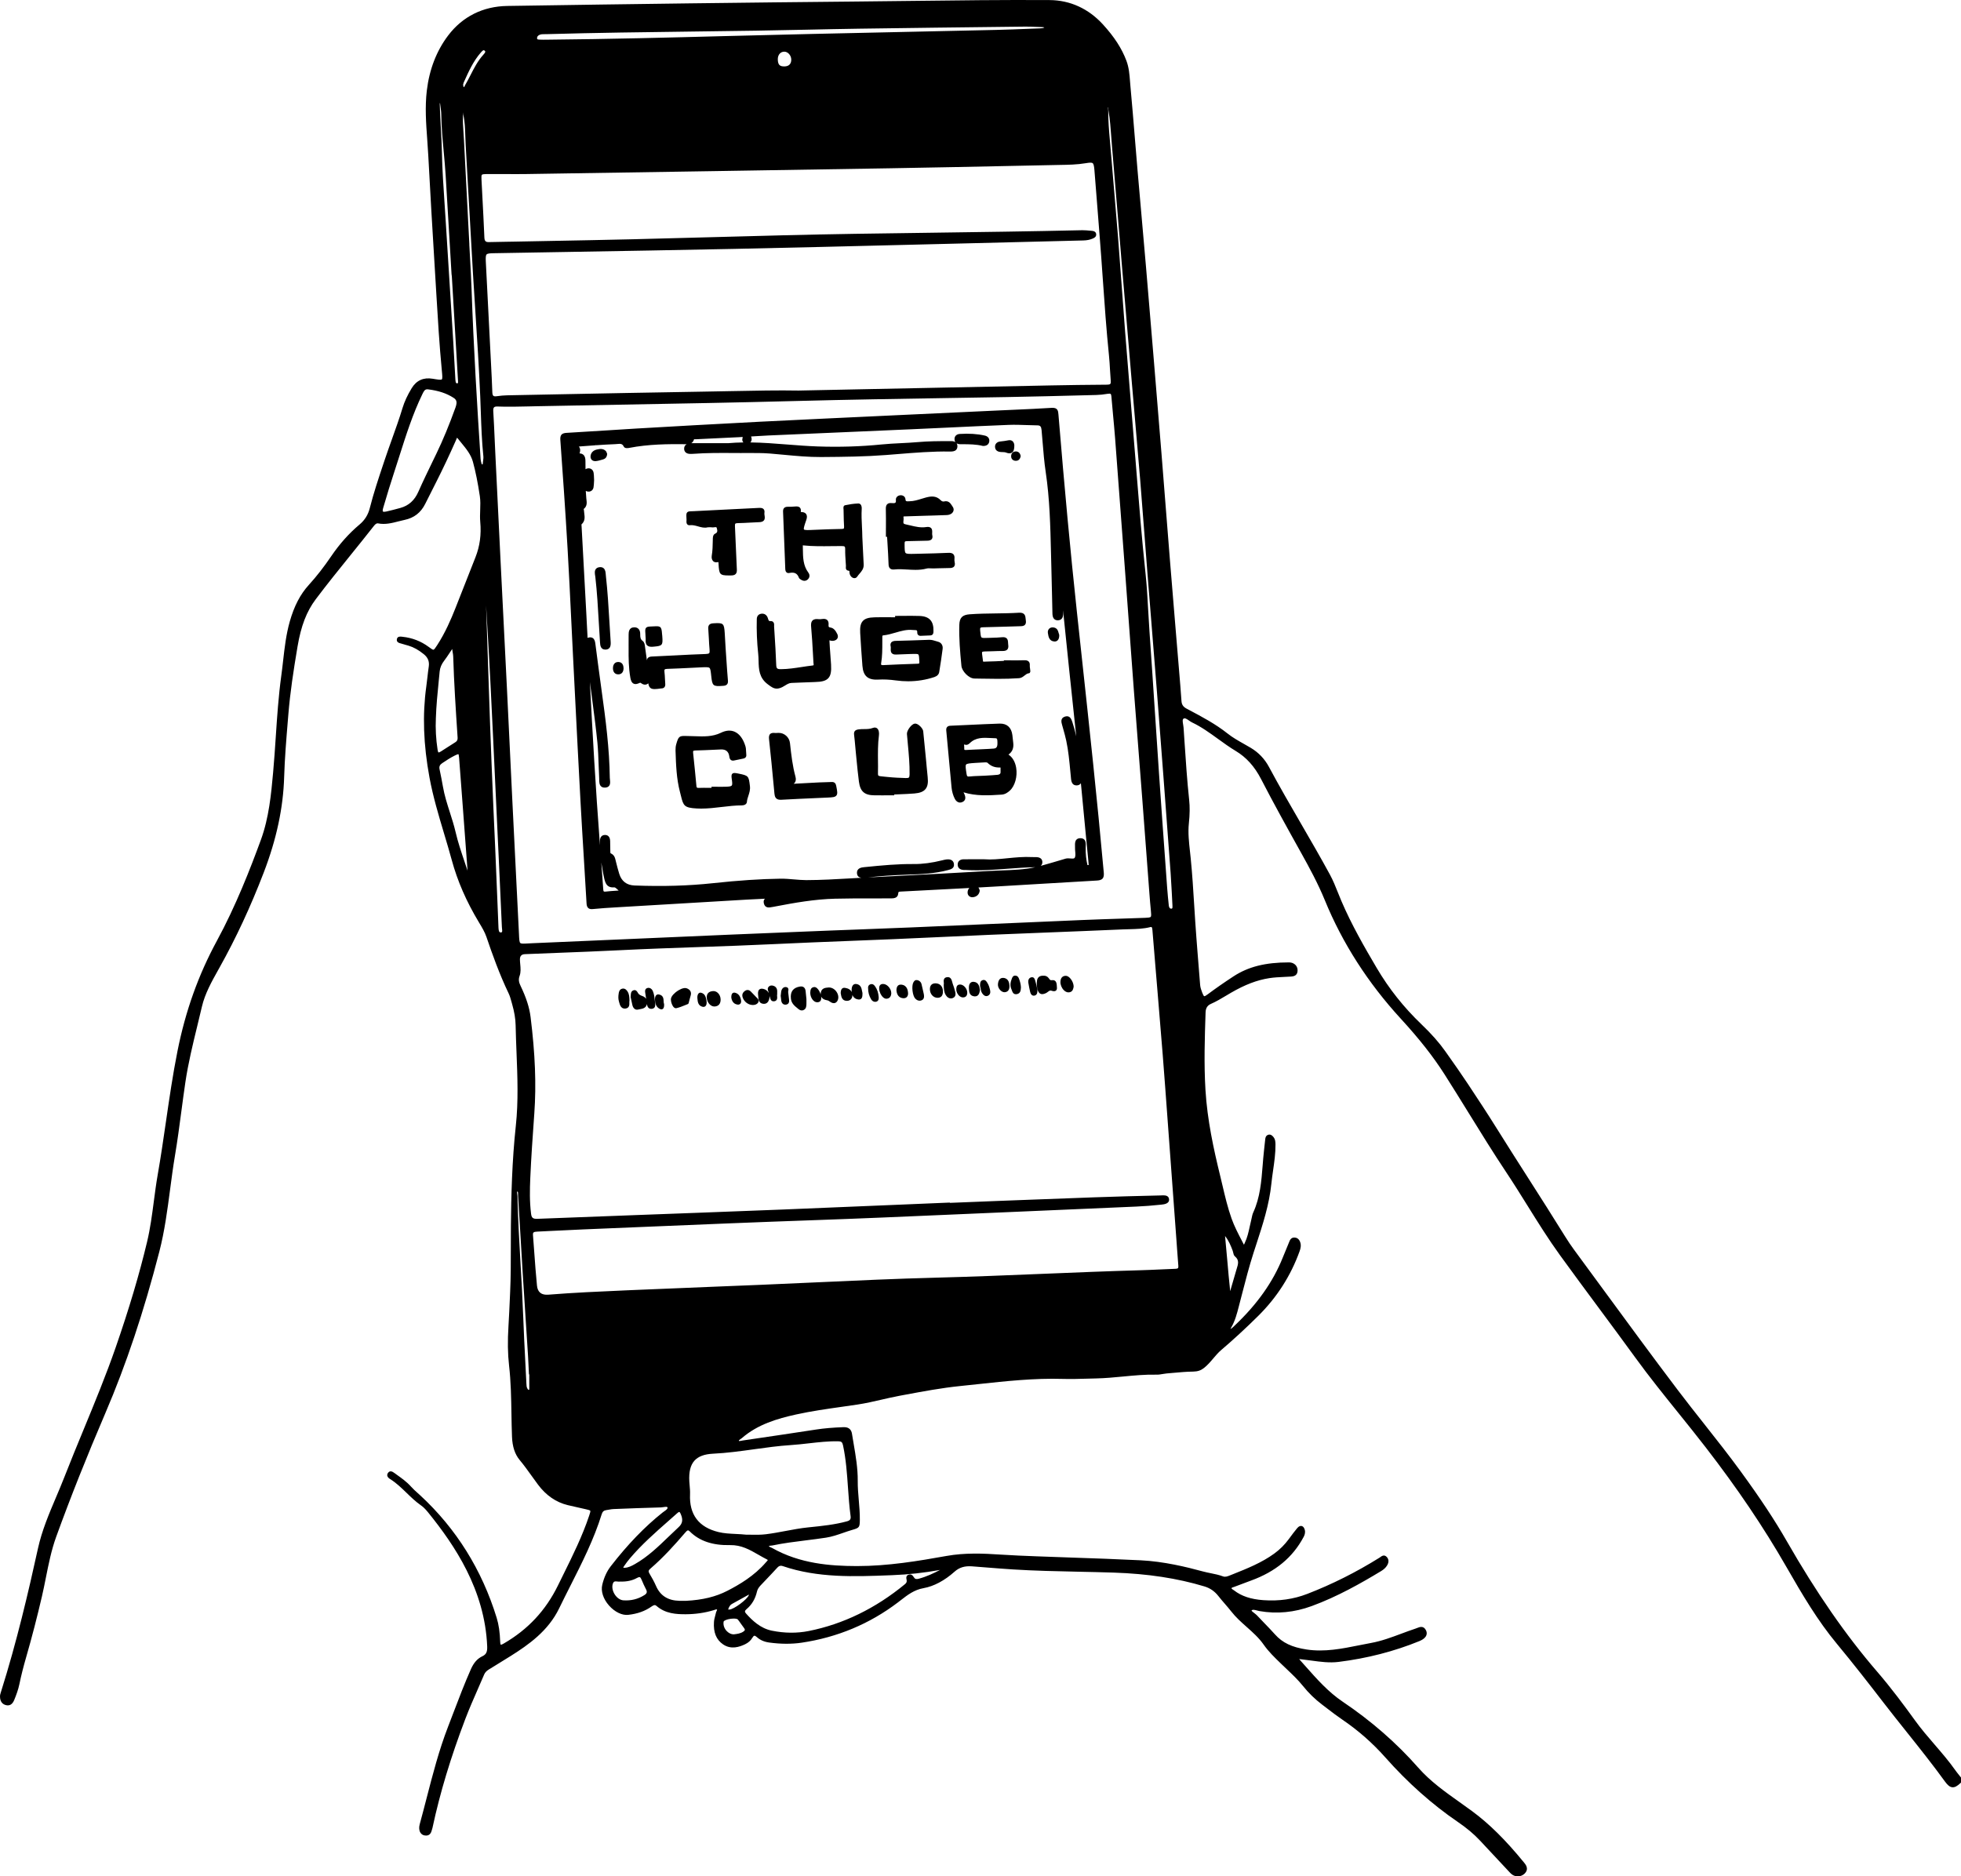 <?xml version="1.0" encoding="UTF-8"?>
<svg id="_レイヤー_1" xmlns="http://www.w3.org/2000/svg" width="694.686" height="664.808" version="1.1" viewBox="0 0 694.686 664.808">
  <!-- Generator: Adobe Illustrator 29.5.1, SVG Export Plug-In . SVG Version: 2.1.0 Build 141)  -->
  <path d="M328.247,271.351c-.067-.744-.135-1.488-.207-2.231l-.14-1.432c-.278-2.855-.557-5.711-.849-8.566-.079-.775-.812-1.652-1.502-2.178-.403-.307-.997-.651-1.534-.563-1.144.192-2.827,2.463-2.729,3.683.099,1.222.213,2.442.326,3.662.326,3.481.663,7.081.61,10.639-.009.59-.092.953-.254,1.107-.158.151-.507.218-1.101.196-2.037-.062-4.216-.151-6.353-.374-.474-.05-.891-.088-1.259-.123-1.13-.105-1.877-.174-2.086-.375-.177-.169-.163-.773-.143-1.687.01-.444.022-.973.017-1.604l-.014-1.43c-.034-3.15-.069-6.407.335-9.582.108-.847-.011-1.935-.669-2.449-.278-.218-.76-.417-1.483-.138-1.021.397-2.032.405-3.102.414-.646.005-1.313.01-1.985.108-1.262.183-1.713.757-1.556,1.983.165,1.288.281,2.61.394,3.888.067.769.135,1.538.213,2.305.09.887.177,1.774.263,2.662.246,2.522.5,5.13.838,7.688.465,3.505,1.982,4.815,5.597,4.834h0c.804.004,1.609.005,2.413.005.667,0,1.335,0,2.002-.001l2.496-.002v-.294c.62-.028,1.239-.053,1.859-.078,1.737-.069,3.533-.142,5.299-.284,1.923-.156,3.165-.647,3.907-1.548.765-.926,1.005-2.244.78-4.271-.146-1.319-.268-2.642-.388-3.964h.005ZM358.194,161.625c-.007.924.587,1.566,1.513,1.637.052.004.107.006.165.006.575,0,1.417-.237,1.682-1.546l.017-.085-.012-.085c-.143-.991-.767-1.592-1.667-1.608-.509.009-.909.144-1.215.441-.312.304-.479.732-.482,1.241h-.001ZM294.622,277.067c-.768.041-1.536.06-2.305.078-.729.018-1.457.035-2.184.071-2.437.121-4.872.254-7.307.388l-1.683.092c.189-.135.345-.294.468-.479.349-.52.409-1.215.178-2.065-1.015-3.735-1.478-7.585-1.936-11.868-.221-2.071-2.024-3.679-4.07-3.62-.157.003-.314.012-.472.021-.302.017-.586.034-.854.006-.49-.051-1.194-.064-1.642.389-.459.463-.446,1.205-.373,1.869.599,5.432,1.123,10.965,1.63,16.316l.283,2.977c.095.999.428,2.127,2.129,2.126.076,0,.155-.002.237-.007,4.25-.241,8.576-.431,12.76-.614l3.542-.157c1.919-.086,2.794-.125,3.279-.743.483-.616.303-1.523-.068-3.397-.142-.718-.452-1.439-1.614-1.383h.002ZM265.619,278.192c-.376-3.217-.556-3.407-3.848-4.074-1.312-.266-1.911-.386-2.333.014-.423.399-.337.998-.149,2.311.155,1.084.134,1.628-.073,1.877-.207.248-.755.371-1.833.413-1.105.042-2.236.031-3.329.021-.5-.005-1-.01-1.5-.01h-.498v.394c-.326-.001-.65-.004-.974-.007-1.167-.009-2.375-.018-3.566.026-.613.018-.753-.091-.809-.68-.353-3.738-.734-7.722-1.171-11.726-.051-.466.023-.629.072-.685.062-.071.247-.159.768-.17,2.169-.048,4.37-.15,6.499-.249l2.521-.114c1.753-.073,2.742.766,2.967,2.518.055.426.17.951.585,1.238.406.281.895.208,1.228.128.944-.224,1.899-.408,2.852-.592l.176-.034c.329-.063,1.329-.258,1.173-1.446-.045-.35-.059-.708-.073-1.065-.025-.64-.052-1.302-.247-1.937-.796-2.595-2.116-4.356-3.815-5.093-1.442-.625-3.079-.5-4.865.374-2.958,1.446-6.141,1.33-9.22,1.218-.708-.025-1.416-.051-2.118-.059-.387-.004-.726-.015-1.024-.024-2.395-.08-2.682.172-3.461,2.932-.187.662-.272,1.425-.247,2.207l.004.134c.159,4.846.324,9.856,1.573,14.588.139.527.255,1.001.36,1.428.837,3.418,1.167,4.15,5.544,4.394.532.03,1.063.043,1.593.043,2.477,0,4.929-.291,7.315-.574,2.345-.278,4.77-.566,7.162-.566.818,0,1.676-.424,1.732-1.233.051-.729.279-1.422.521-2.156.346-1.05.703-2.136.553-3.397l-.043-.367h-.002ZM354.537,160.151c.179.012.356.016.535.02.476.011.925.021,1.354.19.437.172.823.258,1.164.258.346,0,.646-.089.901-.267.593-.411.858-1.218.837-2.548-.01-.307-.097-1.071-.687-1.532-.267-.209-.743-.423-1.469-.266-.905.196-1.781.298-2.832.41-1.194.128-1.92.908-1.849,1.987.041.605.359,1.637,2.045,1.747h0ZM371.241,224.44c.165,1.074.414,2.697,2.233,2.838h0c.05.004.099.006.147.006.405,0,.76-.134,1.031-.392.411-.391.608-1.027.586-1.893l-.048-.2c-.074-.159-.121-.35-.174-.548-.192-.731-.484-1.836-1.942-1.962-.585-.054-1.101.13-1.451.507-.354.38-.499.909-.408,1.488l.024.156h.002ZM313.839,187.014c-.004.892-.009,1.784-.009,2.675v.5h.42c.047.801.096,1.602.145,2.402.147,2.402.3,4.886.379,7.328.015.458.087,1.112.545,1.511.446.39,1.068.38,1.561.331,1.509-.157,3.071-.063,4.581.027.939.056,1.893.113,2.853.113,1.303,0,2.619-.105,3.932-.459.465-.125.997-.1,1.564-.07.305.015.613.03.909.023.64-.016,1.278-.036,1.917-.057,1.264-.04,2.527-.081,3.792-.083.482,0,1.169-.058,1.56-.543.283-.351.353-.836.214-1.483-.093-.432-.121-.855-.081-1.223.08-.74-.046-1.274-.383-1.633-.464-.493-1.195-.529-1.854-.497-3.214.15-6.488.227-9.654.3l-2.121.05c-1.808.045-2.905.073-3.275-.289-.366-.355-.369-1.432-.375-3.214v-.119c-.003-.76.108-.866.916-.87,1.17-.005,2.339-.042,3.508-.079,1.143-.036,2.284-.072,3.427-.078.645-.004,1.366-.051,1.77-.572.274-.354.331-.834.172-1.467-.048-.189-.036-.477-.024-.755.025-.606.054-1.293-.449-1.742-.362-.323-.91-.423-1.672-.303-1.939.305-3.761-.132-5.688-.593-.542-.13-1.084-.259-1.628-.372-.819-.169-.827-.458-.729-1.345.039-.357.08-.726.008-1.085-.048-.235-.009-.307-.009-.307.07-.076.488-.081.667-.083l.235-.005c1.977-.07,3.951-.13,5.928-.189l1.177-.036c.767-.023,1.533-.043,2.3-.063,1.722-.045,3.442-.09,5.161-.174.976-.048,1.796-.521,2.143-1.235.267-.55.208-1.163-.161-1.682-.093-.131-.182-.272-.272-.417-.475-.755-1.193-1.893-2.819-1.478-.35.09-.81-.068-1.111-.387-1.731-1.835-3.742-1.459-5.651-.916-.389.11-.774.229-1.161.347-1.442.443-2.806.861-4.27.882l-.337.011c-.871.037-1.077.015-1.13-.746-.027-.39-.206-.745-.504-.998-.34-.291-.823-.432-1.315-.389-.511.045-.968.271-1.256.62-.245.297-.353.658-.312,1.042.033.325.033.752-.161.947-.234.236-.829.211-1.32.163-.718-.07-1.22.05-1.574.379-.479.446-.524,1.154-.509,1.721.058,2.218.046,4.479.036,6.667l-.006-.003ZM345.186,240.405l2.322.04c1.989.036,4.008.072,6.038.072,2.477,0,4.97-.054,7.441-.229.839-.059,1.44-.536,1.972-.957.467-.37.908-.719,1.474-.781l.277-.062.13-.168c.227-.294.161-.73.062-1.391-.059-.385-.124-.822-.1-1.106.056-.641-.066-1.108-.373-1.431-.425-.446-1.086-.487-1.734-.462-1.543.055-3.116.043-4.641.032-.641-.004-1.282-.009-1.923-.009h-.5v.198c-.399.019-.799.041-1.197.062-1.206.064-2.453.13-3.675.142-.629.006-1.125.032-1.518.052-.429.022-.875.046-.954.014-.063-.09-.109-.517-.153-.929-.046-.436-.107-1-.226-1.732-.061-.376-.042-.646.054-.757.071-.084.275-.185.84-.187,1.012-.002,2.023-.044,3.034-.085,1.106-.045,2.245-.09,3.369-.083.518.001,1.229-.049,1.659-.552.425-.494.371-1.186.295-1.662-.032-.198-.039-.408-.047-.616-.021-.589-.047-1.257-.551-1.692-.361-.313-.891-.428-1.622-.349-1.128.123-2.295.154-3.424.186-.462.013-.925.025-1.387.044-1.335.054-2.143.085-2.419-.156-.275-.239-.35-1.034-.473-2.352l-.013-.14c-.044-.476-.009-.781.105-.909.113-.126.399-.194.85-.202,2.572-.045,5.145-.127,7.717-.21,1.759-.057,3.518-.113,5.276-.158l.157-.004c.672-.014,1.368-.028,1.796-.541.293-.352.382-.857.272-1.546-.03-.187-.047-.376-.062-.561-.079-.904-.212-2.269-2.332-2.136-2.757.174-5.571.211-8.293.247-3.012.04-6.125.082-9.19.307-2.603.191-3.6,1.204-3.68,3.736-.149,4.766.251,9.422.748,14.579.175,1.81,2.581,4.416,4.596,4.447l.003-.003ZM335.511,257.587c-.336.386-.326.931-.29,1.308.319,3.272.616,6.547.913,9.822.312,3.452.626,6.903.964,10.353.137,1.394.536,2.77,1.156,3.978.435.846,1.1,1.303,1.838,1.303.26,0,.529-.057.8-.173.75-.322,1.496-1.053.798-2.704-.049-.118-.109-.235-.171-.353-.088-.169-.15-.297-.186-.405,4.426,1.397,8.977,1.109,13.386.827l.126-.008c1.258-.081,2.204-.799,2.888-1.415,1.815-1.636,2.761-5.048,2.247-8.113-.353-2.104-1.309-3.725-2.729-4.659,1.347-.931,1.917-2.318,1.695-4.135-.057-.464-.106-.929-.155-1.394-.049-.454-.097-.908-.152-1.36-.328-2.72-1.949-4.161-4.514-4.088-3.649.119-7.355.293-10.94.462-2.124.1-4.247.2-6.371.29-.484.021-.978.091-1.303.465h0ZM354.31,271.918l.085-.002c.075.096.059.527.049.759-.009.24-.016.474.008.668.04.333-.017.599-.169.788-.219.272-.602.362-.885.389-1.287.124-2.605.2-3.88.273-.365.021-.729.042-1.095.064v-.01l-.523.025c-.432.021-.863.036-1.295.051-1,.035-2.035.071-3.053.184-.847.094-1.008-.026-1.139-.858l-.022-.139c-.28-1.777-.45-2.85-.15-3.225.299-.377,1.388-.452,3.194-.578.675-.047,1.352-.082,2.028-.117l1.208-.065c.156-.009.319-.02.476-.02.287,0,.547.034.685.167,1.279,1.23,2.655,1.731,4.479,1.646h0ZM341.945,263.867h0c.358.106.922.098,1.58-.545,2.161-2.124,4.791-1.98,7.578-1.829.523.028,1.046.057,1.563.07.555.014.682.299.676,1.526v.319c.024,1.507-.649,1.765-1.311,1.818-1.198.097-2.398.15-3.599.204-.524.023-1.049.047-1.569.074l-1.396.058c-1.096.044-2.191.087-3.284.163-.396.026-.509-.055-.525-.071-.083-.079-.077-.399-.072-.632.004-.223.006-.446-.025-.647-.069-.443-.036-.571-.058-.571h-.003s.11-.037.445.064h0ZM327.092,351.464c-.182-.838-.394-1.817-.642-2.786-.202-.79-.836-1.339-1.654-1.434-.726-.088-1.077.549-1.244.854-.697,1.276-.294,4.688.674,5.704.54.568,1.075.747,1.535.747.265,0,.505-.059.707-.138,1.034-.404.898-1.457.817-2.068l-.193-.879h0ZM331.4,348.396c-.638.003-1.133.181-1.47.529-.361.372-.527.911-.509,1.649.042,1.64,1.22,2.936,2.681,2.95h.028c.564,0,1.015-.162,1.339-.482.505-.499.565-1.241.567-1.753.006-.909-.265-1.663-.783-2.182-.468-.468-1.113-.693-1.854-.71h.001ZM337.499,348.547c-.062-.167-.108-.361-.157-.558-.179-.728-.495-1.947-1.817-1.785-1.377.166-1.251,1.349-1.19,1.917.023.225.051.479.01.594l-.031.087.005.216c.031,1.272.061,2.473.741,3.569.472.758,1.107,1.162,1.783,1.162.235,0,.475-.049.715-.149,1.262-.524.927-1.828.783-2.384-.232-.906-.515-1.805-.841-2.67h0ZM359.732,345.67c-.874-.076-1.145.667-1.299,1.085-.436,1.151-.752,2.4-.127,3.733.06.127.106.269.154.409.177.52.461,1.357,1.42,1.357.102,0,.211-.009.327-.029,1.325-.227,1.396-1.399,1.444-2.175l.015-.289c-.053-.96-.276-1.939-.684-2.995-.12-.31-.4-1.034-1.251-1.096h.001ZM374.384,349.437c-.03-.646-.068-1.451-.595-1.894-.273-.229-.622-.319-1.04-.265-.67.087-.787-.075-1.127-.557l-.105-.149c-.466-.644-1.167-.944-1.937-.872-1.302-.068-2.117.625-2.245,1.899-.107,1.057-.045,2.011.191,2.917.217.83.566,1.347,1.068,1.579.194.089.405.134.636.134.371,0,.792-.116,1.272-.348.265-.128.494-.301.716-.469.486-.368.787-.567,1.211-.421.558.191,1.188.337,1.631-.02.289-.232.407-.603.352-1.102-.015-.129-.021-.277-.028-.434v.002ZM367.343,349.911c-.154-.682-.347-1.53-.587-2.358l-.036-.129c-.1-.375-.354-1.377-1.353-1.167-.827.173-1.24.925-1.077,1.963.176,1.119.428,2.251.649,3.25.182.825.652,1.299,1.274,1.299.049,0,.099-.003.148-.009,1.185-.139,1.16-1.397,1.147-2.074l-.167-.776h.002ZM377.482,345.737c-.801.033-1.769.431-1.825,2.142-.032.991.422,2.128,1.157,2.896.503.526,1.084.819,1.638.825h.029c1.443,0,1.683-1.133,1.826-1.812l.029-.182c.015-1.055-.562-2.364-1.404-3.184-.479-.467-.975-.71-1.45-.685h0ZM694.581,629.655c-.207-.264-.417-.526-.627-.788-.441-.551-.884-1.103-1.291-1.679-2.248-3.186-4.824-6.175-7.316-9.065-2.332-2.706-4.743-5.504-6.863-8.44-3.833-5.31-8.437-11.532-13.517-17.425-11.086-12.859-21.539-27.953-31.957-46.144-4.288-7.487-9.329-15.122-16.345-24.752-4.155-5.704-8.595-11.325-12.889-16.761-3.101-3.926-6.308-7.986-9.377-12.039-9.056-11.958-18.075-24.261-26.798-36.159-3.323-4.533-6.646-9.067-9.98-13.593-1.078-1.464-2.145-3.048-3.172-4.708-4.292-6.942-8.759-13.934-13.077-20.696-3.719-5.821-7.563-11.841-11.28-17.801-3.304-5.299-6.754-10.517-10.091-15.562-2.386-3.608-4.921-7.199-7.373-10.671l-.624-.884c-2.189-3.101-4.867-6.134-8.429-9.545-6.324-6.061-11.527-12.615-15.904-20.037-4.34-7.361-8.878-15.251-12.481-23.663-.42-.98-.817-1.973-1.214-2.965-.859-2.15-1.747-4.373-2.872-6.439-3.292-6.049-6.802-12.104-10.195-17.959-3.807-6.568-7.743-13.36-11.386-20.165-1.514-2.829-3.683-5.101-6.448-6.753-.798-.476-1.609-.934-2.422-1.393-1.97-1.111-4.007-2.26-5.769-3.661-4.247-3.376-9.039-5.917-13.672-8.375l-.883-.468c-1.188-.631-1.707-1.414-1.794-2.701-.245-3.625-.556-7.305-.856-10.863l-1.308-15.714c-.648-7.786-1.296-15.571-1.926-23.358-.536-6.638-1.058-13.276-1.579-19.915-.465-5.919-.93-11.838-1.405-17.756-.818-10.203-1.664-20.403-2.511-30.604l-.361-4.367c-.862-10.399-1.725-20.798-2.616-31.195-.493-5.76-1.003-11.519-1.513-17.278-.494-5.579-.987-11.158-1.467-16.739-.323-3.772-.633-7.545-.941-11.319-.508-6.2-1.033-12.611-1.617-18.911-.051-.541-.092-1.083-.134-1.625-.183-2.361-.372-4.802-1.265-7.184-1.631-4.355-4.274-8.448-8.319-12.878C385.603,3.056,379.075.072,371.839.027c-16.312-.102-32.897.099-48.936.294-6.463.078-12.927.157-19.39.216-38.016.352-78.511.866-123.801,1.571-8.615.134-15.854,3.745-20.937,10.442-4.129,5.442-6.678,12.021-7.575,19.555-.689,5.793-.266,11.632.144,17.277.137,1.885.273,3.77.371,5.655.677,13.107,1.485,26.426,2.267,39.307l.604,10.017c.525,8.8,1.067,17.898,1.927,26.828l.014.142c.157,1.636.271,2.818-.012,3.083-.292.271-1.526.065-3.233-.222-3.252-.548-5.755.576-7.437,3.34-1.5,2.467-2.562,4.761-3.245,7.015-1.132,3.735-2.47,7.475-3.764,11.091-.862,2.409-1.753,4.9-2.577,7.371l-.492,1.472c-1.692,5.065-3.443,10.303-4.778,15.582-.591,2.337-1.777,4.228-3.624,5.78-3.713,3.119-7.077,6.882-9.999,11.185-2.615,3.852-5.215,7.185-7.947,10.189-3.05,3.356-5.199,7.479-6.763,12.976-1.301,4.573-1.841,9.326-2.364,13.922-.201,1.765-.401,3.53-.644,5.289-.993,7.209-1.482,14.567-1.956,21.684-.277,4.163-.563,8.467-.947,12.689-.678,7.466-1.447,15.928-4.334,23.806-3.71,10.123-8.835,23.337-15.587,35.771-6.554,12.071-11.12,24.858-13.958,39.093-1.655,8.299-2.892,16.805-4.087,25.03-.896,6.16-1.822,12.529-2.917,18.761-.546,3.114-.963,6.3-1.367,9.382-.621,4.742-1.263,9.646-2.389,14.36-2.75,11.518-6.374,23.709-11.075,37.272-3.427,9.885-7.485,19.724-11.41,29.24-2.283,5.535-4.644,11.259-6.856,16.934-.923,2.368-1.936,4.753-2.915,7.06-2.465,5.807-5.014,11.812-6.404,18.147-3.331,15.179-7.496,33.095-13.154,50.986-.135.424-.288.905-.292,1.399-.015,2.041,1.05,2.796,1.946,3.071,1.402.429,2.445-.177,3.104-1.803.708-1.744,1.42-3.639,1.84-5.677.605-2.936,1.382-6.016,2.444-9.694,1.946-6.744,3.803-13.911,5.519-21.299.514-2.215.967-4.48,1.404-6.671.96-4.811,1.954-9.785,3.654-14.47,5.079-13.995,10.786-28.349,17.445-43.883,7.34-17.119,13.584-35.812,19.089-57.145,1.867-7.232,2.858-14.762,3.816-22.043.52-3.945,1.056-8.024,1.726-12.003.874-5.194,1.578-10.499,2.258-15.629.447-3.372.91-6.859,1.416-10.279,1.001-6.765,2.645-13.509,4.234-20.032.553-2.268,1.106-4.536,1.634-6.809,1.07-4.605,3.487-8.922,5.825-13.097l.437-.782c5.863-10.498,10.978-21.498,15.636-33.626,4.535-11.809,6.901-22.88,7.234-33.847.201-6.619.757-13.339,1.294-19.838l.202-2.443c.623-7.61,1.75-15.092,3.25-23.985,1.225-7.262,3.212-12.417,6.442-16.712,3.991-5.308,8.234-10.562,12.338-15.643,2.712-3.359,5.517-6.833,8.225-10.292.521-.665.956-1.052,1.53-.944,2.541.493,4.901-.118,7.186-.708.728-.188,1.457-.376,2.192-.53,3.36-.7,5.753-2.56,7.317-5.686.911-1.82,1.829-3.637,2.747-5.454l1.227-2.431c2.331-4.622,4.583-9.392,6.884-14.583.039-.086.078-.184.118-.287.078-.196.24-.603.271-.663,0,0,.113.036.337.322.398.508.811,1.008,1.225,1.509,1.666,2.02,3.388,4.108,4.09,6.7.948,3.497,1.724,7.36,2.444,12.157.246,1.638.184,3.32.124,4.948-.05,1.368-.103,2.782.024,4.183.408,4.503-.146,8.599-1.694,12.52-1.038,2.627-2.069,5.255-3.102,7.884-1.351,3.44-2.701,6.88-4.063,10.316-1.469,3.704-3.522,8.521-6.391,12.929-.552.848-1.029,1.58-1.313,1.631-.281.056-.984-.467-1.726-1.016-2.703-1.998-5.79-3.195-9.174-3.557l-.226-.029c-.516-.069-1.592-.214-1.832.787-.279,1.168.835,1.453,1.311,1.575.106.027.21.053.302.084.507.171,1.023.312,1.541.454.324.089.648.177.969.274,1.808.542,3.521,1.497,5.39,3.006,1.478,1.193,2.04,2.592,1.768,4.402-.193,1.288-.343,2.6-.487,3.868-.121,1.063-.242,2.127-.389,3.188-1.39,10.02-1.021,20.563,1.129,32.232,1.24,6.733,3.23,13.383,5.155,19.814.926,3.095,1.884,6.295,2.744,9.46,2.017,7.419,5.144,14.601,9.562,21.956l.185.308c.96,1.596,1.954,3.247,2.539,4.974,2.053,6.057,4.593,13.171,7.87,20.015.437.912.72,1.941.995,2.938l.213.763c.803,2.801,1.214,5.269,1.257,7.546.062,3.234.192,6.521.318,9.698.337,8.499.687,17.288-.247,25.921-1.352,12.499-1.641,24.975-1.745,35.53-.024,2.478-.025,4.956-.025,7.434,0,5.23-.002,10.639-.243,15.953l-.11,2.459c-.138,3.108-.28,6.322-.477,9.48-.339,5.443-.273,9.929.207,14.118.648,5.658.746,11.442.84,17.036.045,2.686.092,5.463.199,8.195.137,3.508,1.028,6.201,2.722,8.234,1.516,1.818,2.917,3.773,4.272,5.664.736,1.028,1.473,2.055,2.23,3.067,2.846,3.801,6.372,6.234,10.48,7.233,1.222.297,2.451.57,3.679.842.914.203,1.828.405,2.739.618.669.156,1.502.351,1.614.551.111.198-.156.998-.391,1.705-2.417,7.257-5.856,14.21-9.183,20.935-.625,1.262-1.249,2.524-1.868,3.79-4.342,8.882-10.627,15.621-19.216,20.603-.878.51-1.061.417-1.062.418-.002,0-.169-.104-.202-1.059-.114-3.384-.515-6.088-1.26-8.51-5.232-17-14.331-31.576-27.041-43.321-.301-.278-.607-.552-.913-.826-.794-.711-1.614-1.446-2.32-2.239-1.548-1.739-3.423-3.073-5.237-4.364l-.804-.574c-.417-.302-1.396-1.011-2.143-.014-.312.417-.325.79-.281,1.029.104.562.592.933,1.055,1.222,2.143,1.339,3.99,3.128,5.776,4.857,1.597,1.547,3.248,3.146,5.129,4.453,1.018.707,1.882,1.704,2.594,2.586,9.264,11.482,20.005,27.243,20.841,47.364.081,1.94-.363,2.851-1.696,3.481-1.761.833-3.051,2.278-4.059,4.548-2.257,5.083-4.264,10.354-6.205,15.451-.631,1.658-1.263,3.316-1.904,4.971-3.202,8.271-5.435,16.92-7.594,25.285-.789,3.055-1.604,6.215-2.455,9.309-.308,1.12-.217,2.19.25,2.935.333.533.83.874,1.437.986,2.021.373,2.42-1.129,2.685-2.125.053-.198.105-.396.168-.581.021-.062.034-.128.049-.228,2.614-12.191,6.397-24.719,11.564-38.298,1.37-3.6,2.948-7.196,4.474-10.674.743-1.693,1.485-3.386,2.208-5.086.305-.716.825-1.283,1.637-1.784l2.414-1.482c1.806-1.107,3.611-2.214,5.402-3.343,6.247-3.938,13.237-8.812,17.125-16.865,1.315-2.724,2.706-5.472,4.05-8.13,4.067-8.041,8.272-16.355,11.007-25.187.287-.928.758-1.354,1.624-1.471.323-.043.646-.102.968-.161.536-.098,1.042-.19,1.548-.211,5.375-.215,11.131-.436,16.802-.584.278-.007.597-.056.922-.106.754-.119,1.342-.187,1.448.102.162.44-.384.861-1.173,1.41-.205.142-.402.28-.573.416-6.323,5.029-12.322,11.246-18.34,19.006-1.404,1.811-2.392,3.964-3.02,6.584-.547,2.284.346,5.028,2.388,7.342,2.017,2.285,4.628,3.552,6.79,3.312,3.304-.369,5.932-1.305,8.271-2.946.851-.597,1.272-.655,1.74-.243,3.154,2.783,7.049,2.991,10.414,2.973,3.474-.022,6.704-.494,9.875-1.443.105-.031.217-.071.332-.113.397-.143.688-.234.821-.107.06.058.089.086-.118.518-.086.178-.183.38-.231.597-.076.342-.167.683-.259,1.024-.196.729-.399,1.482-.451,2.257-.246,3.704.815,6.306,3.244,7.954,2.832,1.921,5.788.895,7.765-.044,1.132-.537,1.986-1.287,2.537-2.229.289-.494.544-.76.759-.793.208-.026.516.135.895.481,1.128,1.031,2.586,1.676,4.335,1.917,4.111.567,7.996.585,11.549.058,12.622-1.88,24.076-6.671,34.046-14.241.352-.268.7-.538,1.046-.806,2.443-1.894,4.75-3.683,8.068-4.272,3.638-.647,7.439-2.668,10.994-5.847,1.672-1.494,3.581-2.071,6.182-1.879,1.695.127,3.39.262,5.085.397,3.092.246,6.289.5,9.439.699,7.695.483,15.525.647,23.098.806,4.133.086,8.406.176,12.606.316,12.018.403,22.523,2.006,32.118,4.903,1.991.601,3.604,1.719,4.928,3.416.731.937,1.52,1.847,2.28,2.728.764.883,1.553,1.795,2.276,2.725,1.609,2.065,3.572,3.81,5.47,5.496,2.126,1.89,4.324,3.843,5.988,6.23,1.732,2.485,3.946,4.624,6.089,6.691l.539.521c.535.518,1.075,1.031,1.616,1.544,1.974,1.875,4.016,3.812,5.736,5.962,1.954,2.441,4.237,4.658,6.786,6.59.553.419,1.104.842,1.656,1.265,1.764,1.352,3.588,2.75,5.46,4.021,5.617,3.813,10.741,8.316,15.229,13.385,7.915,8.943,16.55,16.63,25.662,22.848,3.173,2.165,5.746,4.325,7.866,6.604,3.093,3.322,6.195,6.637,9.297,9.951l1.089,1.167c.298.325.604.661.983.929.609.433,1.326.646,2.037.646.892,0,1.775-.335,2.426-.987,1.638-1.643.37-3.19-.171-3.85-6.656-8.136-12.367-13.785-18.516-18.317-1.424-1.049-2.867-2.074-4.311-3.099-5.135-3.646-10.444-7.416-14.709-12.272-7.636-8.694-16.651-16.563-26.796-23.39-5.029-3.383-9.094-7.97-13.025-12.406-.662-.747-1.324-1.494-1.991-2.236-.099-.109-.195-.222-.275-.345-.02-.029-.035-.056-.049-.08h.042c.235.01.471.044.705.078.155.022.311.044.466.061,1.05.113,2.098.256,3.146.4,3.104.426,6.314.867,9.558.466,10.097-1.245,19.757-3.736,28.711-7.402,1.254-.514,2.08-1.212,2.389-2.02.213-.558.176-1.159-.106-1.74-.866-1.782-2.282-1.212-3.219-.835-.18.072-.357.144-.531.201-1.686.555-3.373,1.184-5.006,1.792-3.454,1.288-7.026,2.619-10.722,3.289-1.427.259-2.848.544-4.27.83-5.988,1.204-12.181,2.449-18.518,1.495-5.241-.787-8.609-2.395-11.262-5.375-1.192-1.34-2.459-2.648-3.684-3.913-.887-.917-1.774-1.833-2.642-2.768-.266-.287-.627-.568-.977-.84-.353-.274-.941-.733-1.003-.851.288-.489.976-.348,1.994-.075.294.079.581.155.844.202,6.12,1.078,12.341.482,18.491-1.772,9.159-3.356,17.591-8.164,24.632-12.424.915-.554,1.585-1.184,2.047-1.925.887-1.419.463-2.417-.049-3.004-.911-1.045-1.856-.345-2.309-.008-.098.072-.192.144-.286.202-8.226,5.137-16.827,9.453-25.567,12.83-4.915,1.899-10.013,2.629-15.59,2.233-4.458-.317-7.764-1.422-10.403-3.478-.119-.093-.257-.176-.396-.259-.441-.262-.479-.331-.451-.514.022-.144.093-.201.545-.333.123-.036.244-.072.354-.115,1.918-.746,3.931-1.501,5.983-2.245,8.674-3.145,14.766-8.197,18.625-15.446.308-.578.686-1.467.416-2.514-.251-.976-.742-1.281-1.11-1.364-.364-.084-.929-.022-1.562.731-.97,1.152-1.874,2.381-2.748,3.57l-.224.304c-1.486,2.019-3.165,3.698-5.134,5.134-4.47,3.259-9.646,5.325-14.651,7.324l-1.058.423c-.853.342-1.656.663-2.459.365-1.428-.533-2.917-.835-4.356-1.127-.905-.184-1.842-.373-2.74-.617-5.99-1.629-13.911-3.551-22.06-3.96-8.18-.41-16.502-.696-24.549-.972-4.118-.142-8.236-.283-12.361-.441-4.254-.164-8.652-.333-12.967-.622-5.717-.382-12.367-.692-18.952.493-10.071,1.814-20.803,3.584-31.617,3.584h-.276c-9.224-.026-19.989-.809-29.888-6.414-.149-.084-.323-.157-.5-.229-.523-.215-.605-.292-.588-.414.013-.094.081-.143.642-.18.194-.013.385-.027.551-.062,3.929-.822,7.983-1.327,11.903-1.815,2.327-.29,4.733-.59,7.094-.953,2.116-.326,4.13-1.025,6.079-1.701,1.011-.351,2.057-.714,3.096-1.017l.256-.074c2.38-.689,2.523-.881,2.552-3.489.026-2.352-.177-4.716-.373-7.002-.192-2.24-.391-4.557-.37-6.841.04-4.441-.715-8.858-1.446-13.129-.205-1.198-.41-2.395-.598-3.594-.172-1.094-.849-2.39-2.959-2.303-3.818.139-6.907.405-9.721.838-7.522,1.155-15.552,2.354-26.034,3.887-.14.021-.294.055-.454.092-.698.159-.833.127-.887-.009-.052-.13.07-.254.566-.58.178-.117.351-.232.489-.353,5.622-4.88,12.575-6.911,19.25-8.379,5.358-1.178,10.906-1.965,16.272-2.725,1.803-.255,3.606-.511,5.405-.781,2.899-.436,5.789-1.101,8.583-1.745,2.071-.477,4.212-.971,6.327-1.362l2.187-.407c6.288-1.173,12.791-2.385,19.294-3.046,2.141-.218,4.28-.449,6.419-.681,9.789-1.059,19.915-2.153,29.956-1.848,2.857.085,5.761,0,8.567-.082,1.082-.032,2.164-.064,3.246-.086,3.183-.066,6.395-.374,9.501-.671,3.901-.374,7.939-.76,11.922-.666.74.018,1.447-.107,2.142-.227.447-.078.895-.155,1.343-.193.724-.061,1.447-.127,2.171-.193,2.392-.218,4.865-.444,7.29-.473,1.546-.018,2.674-.388,3.769-1.236,1.302-1.007,2.354-2.249,3.37-3.45.899-1.062,1.749-2.065,2.762-2.929,4.403-3.753,8.705-7.718,13.15-12.121,6.597-6.532,11.52-14.224,14.633-22.861.376-1.044.658-2.178.179-3.391-.479-1.213-1.345-1.49-1.988-1.508-1.237-.057-1.66,1.046-1.819,1.453-.396,1.004-.812,2-1.229,2.997-.361.867-.724,1.733-1.072,2.605-3.464,8.658-9.036,16.544-17.033,24.109l-.238.229c-.401.387-.786.758-1.237,1.004.036-.161.124-.338.255-.562,1.357-2.339,2.023-4.926,2.667-7.428l.218-.842c.296-1.133.589-2.267.881-3.4,1.254-4.863,2.551-9.891,4.117-14.758.322-1,.648-2,.975-2.999,2.257-6.91,4.59-14.056,5.344-21.512.159-1.574.39-3.173.612-4.719.427-2.964.868-6.029.84-9.113-.008-.797-.019-1.889-.797-2.767-.283-.32-.81-.917-1.655-.74-.455.095-1.026.428-1.161,1.473-.104.816-.188,1.635-.271,2.454-.057.563-.114,1.126-.179,1.688-.203,1.78-.348,3.596-.486,5.352-.44,5.547-.896,11.283-3.306,16.547-.302.662-.449,1.375-.591,2.066-.06.289-.119.577-.19.86-.177.707-.332,1.42-.488,2.132-.422,1.935-.859,3.936-1.739,5.746-.042.086-.08.18-.119.275-.046.115-.132.33-.186.369-.06-.036-.16-.246-.214-.358l-.576-1.118c-1.295-2.491-2.634-5.067-3.595-7.761-1.359-3.815-2.301-7.816-3.21-11.686-.271-1.151-.541-2.302-.823-3.451-2.324-9.49-4.564-19.742-5.215-30.413-.564-9.284-.259-18.549.038-27.509.05-1.506.646-2.459,1.879-2.999,1.898-.833,3.688-1.903,5.419-2.939.579-.347,1.159-.693,1.744-1.032,4.902-2.841,9.193-4.477,13.503-5.149,1.745-.272,3.564-.358,5.323-.44.803-.038,1.605-.075,2.405-.129.562-.039,2.052-.14,2.279-1.676.195-1.312-.337-2.4-1.46-2.986-.439-.229-.996-.355-1.568-.355-8.349,0-14.404,1.528-19.637,4.954-3.451,2.26-6.437,4.338-9.126,6.355-.653.49-1.071.716-1.238.666-.171-.049-.41-.473-.713-1.259-.313-.818-.655-1.768-.735-2.69-.352-4.068-.663-8.14-.975-12.212l-.377-4.888c-.286-3.67-.518-7.408-.741-11.023-.341-5.518-.693-11.223-1.253-16.826-.077-.775-.163-1.551-.25-2.328-.367-3.297-.746-6.707-.397-10.015.34-3.221.369-5.805.095-8.378-.728-6.815-1.19-13.78-1.639-20.516-.111-1.681-.224-3.361-.339-5.042-.022-.329-.085-.693-.148-1.064-.152-.886-.311-1.803.145-2.095.473-.302,1.042.046,1.923.66.358.25.729.508,1.107.688,3.291,1.563,6.287,3.733,9.185,5.832,2.014,1.458,4.096,2.967,6.273,4.271,3.732,2.237,6.661,5.481,8.952,9.916,4.482,8.677,9.166,17.133,14.384,26.495,2.707,4.858,5.8,10.541,8.244,16.512,6.198,15.143,15.245,29.252,26.89,41.938,6.527,7.11,11.44,13.355,15.461,19.654,2.919,4.572,5.818,9.268,8.622,13.808,4.266,6.909,8.676,14.052,13.259,20.929,2.58,3.873,5.085,7.894,7.506,11.783,3.647,5.856,7.418,11.911,11.538,17.604,4.556,6.295,9.258,12.642,13.805,18.78,4.245,5.73,8.636,11.656,12.896,17.524,4.852,6.685,10.109,13.216,15.194,19.531,3.216,3.995,6.541,8.125,9.729,12.251,11.226,14.532,20.559,28.357,28.533,42.266,5.802,10.121,11.151,19.159,17.891,27.286,5.831,7.03,11.36,14.134,16.467,20.763,2.729,3.541,5.562,7.093,8.301,10.527,4.554,5.709,9.263,11.612,13.616,17.626.942,1.301,1.706,1.889,2.554,1.967.864.084,1.73-.376,2.935-1.523l.155-.148v-1.774l-.105-.136v-.003ZM161.351,144.405c-2.223,6.167-4.42,11.48-6.717,16.242l-1.298,2.68c-1.728,3.563-3.515,7.248-5.145,10.934-1.341,3.035-3.426,4.903-6.374,5.711-1.531.42-3.176.86-4.833,1.233-1.036.234-1.282.073-1.334.018-.049-.052-.188-.297.088-1.244,1.388-4.759,2.686-8.968,3.969-12.868.635-1.929,1.25-3.866,1.866-5.802,2.291-7.206,4.66-14.656,8.023-21.593l.067-.138c.507-1.051.837-1.646,1.701-1.646.102,0,.211.008.328.025,3.625.448,6.455,1.383,8.903,2.941,1.089.694,1.505,1.427.756,3.507ZM162.19,135.737c-.054.061-.188.075-.264.079-.199.006-.524.023-.599-1.218-.125-2.093-.238-4.187-.351-6.281-.129-2.405-.258-4.811-.407-7.214-.417-6.733-.841-13.465-1.265-20.198-.48-7.62-.96-15.239-1.43-22.859-.127-2.059-.266-4.117-.404-6.175-.39-5.794-.794-11.785-.913-17.677-.062-3.035-.231-6.107-.395-9.079-.139-2.522-.283-5.13-.36-7.695l-.013-.227c-.01-.135-.019-.263-.001-.354l.033-.201c.012-.077.029-.189.058-.265.006.054.009.112.012.156.005.082.011.16.02.23l.1.72c.148,1.046.3,2.129.314,3.179.057,4.41.469,8.857.868,13.158.251,2.716.512,5.524.679,8.289.504,8.333,1,16.666,1.495,24.999l.589,9.947.106.841.339,5.682c.613,10.333,1.226,20.666,1.829,30.999l.02.264c.025.305.063.766-.06.904v-.004ZM155.331,266.595c-.007-.003-.18-.092-.32-1.004-.575-3.733-.777-7.478-.603-11.138.138-4.375.579-8.806,1.006-13.092.115-1.152.229-2.304.339-3.457.126-1.34.654-2.594,1.611-3.834.638-.825,1.218-1.705,1.779-2.555.26-.395.52-.789.786-1.177l.059-.088c.061-.09.173-.258.194-.318.02.04.033.176.041.257.006.069.013.138.022.203.034.236.076.472.117.708.089.507.174.986.188,1.464.283,9.467.919,19.07,1.534,28.356l.026.392c.054.814-.185,1.289-.853,1.696-.985.6-1.953,1.229-2.92,1.858-.68.442-1.359.884-2.045,1.316-.763.481-.941.422-.961.414h0ZM164.59,305.373c-1.164-3.435-2.367-6.986-3.201-10.584-.55-2.369-1.301-4.714-2.028-6.983-.947-2.958-1.927-6.018-2.457-9.13-.331-1.947-.735-3.91-1.126-5.809l-.066-.318c-.195-.947.068-1.565.909-2.135,1.401-.95,2.919-1.94,4.525-2.742.774-.386,1.079-.463,1.196-.463.021,0,.037.003.047.006.06.048.172.278.249,1.283.455,5.927.898,11.854,1.342,17.78.552,7.363,1.102,14.727,1.644,22.09.003.042.007.083.012.125-.343-1.042-.695-2.081-1.047-3.12h.001ZM392.456,38.055l.071-.008c.067.078.089.427.101.614.01.166.021.326.044.463.548,3.183.787,6.465,1.019,9.639.087,1.197.174,2.394.277,3.589.731,8.467,1.427,16.937,2.122,25.407.425,5.174.849,10.348,1.282,15.521,1.186,14.161,2.389,28.32,3.598,42.479.361,4.235.73,8.47,1.1,12.705.625,7.159,1.249,14.317,1.836,21.479.53,6.478,1.024,12.958,1.52,19.439.354,4.636.707,9.272,1.074,13.908.519,6.558,1.048,13.116,1.577,19.673.595,7.376,1.19,14.753,1.771,22.131.781,9.93,1.53,19.862,2.279,29.794l.268,3.555c.778,10.311,1.545,20.624,2.304,30.936.104,1.395.177,2.792.251,4.188l.161,2.747c.075,1.492.15,2.985.23,4.53.051.962-.057,1.069-.332,1.098-.714.082-.91-.668-.959-1.12-.197-1.867-.421-4.04-.577-6.195l-.541-7.487c-.795-10.987-1.59-21.974-2.342-32.964-.498-7.271-.977-14.544-1.455-21.817-.63-9.561-1.259-19.122-1.932-28.68-.17-2.413-.305-4.827-.438-7.242-.247-4.434-.502-9.02-.985-13.522-1.293-12.051-2.274-24.338-3.224-36.221l-.306-3.81c-.509-6.353-1.029-12.704-1.55-19.056-.711-8.675-1.421-17.35-2.104-26.027-.438-5.569-.844-11.14-1.25-16.711-.421-5.78-.843-11.56-1.3-17.336-.448-5.667-.936-11.33-1.423-16.993-.399-4.639-.799-9.278-1.177-13.919-.077-.95-.161-1.9-.245-2.851-.315-3.583-.643-7.287-.61-10.939,0-.155-.023-.339-.052-.529-.023-.157-.067-.448-.105-.467,0,0,.007-.002.022-.003v.002ZM191.092,12.364c.579-.266,1.239-.271,1.934-.261.205,0,.407,0,.61-.004,17.448-.494,35.195-.718,52.358-.935,7.333-.093,14.667-.186,22-.298,5.914-.091,11.828-.218,17.742-.344,6.218-.133,12.437-.267,18.655-.358,17.909-.263,36.118-.474,53.727-.677l5.033-.058c1.282-.014,2.589.04,3.854.094.673.028,1.346.057,2.02.076.39.011.696.029.959.128-.431.257-.945.3-1.604.325l-3.562.139c-3.94.156-8.016.317-12.023.408-10.943.251-21.888.486-32.832.721-20.939.45-42.591.915-63.884,1.486-18.677.501-40.4,1.053-61.87,1.249l-.639.008c-.75.01-1.525.022-2.276-.02l-.155-.008c-.735-.033-.841-.108-.874-.39-.085-.746.482-1.123.827-1.282h0ZM280.307,21.079c.022,1.541-.821,2.411-2.374,2.45-.853.022-1.438-.134-1.795-.476-.385-.368-.582-1.023-.601-2.004-.017-.851.245-1.595.737-2.097.413-.421.961-.644,1.584-.644h.001c1.259,0,2.425,1.321,2.446,2.771h.002ZM164.094,29.835c.046-.212.09-.412.164-.577l.13-.29c1.611-3.592,3.278-7.306,5.952-10.363.709-.812.979-.955,1.313-.689.24.19.251.323.254.367.027.324-.424.821-.693,1.118-1.963,2.167-3.276,4.739-4.546,7.226-.596,1.168-1.213,2.375-1.885,3.515-.063.106-.12.23-.176.356-.056.125-.16.358-.3.381-.074-.019-.109-.064-.179-.472-.022-.129-.045-.258-.078-.38.015-.063.029-.128.043-.192h0ZM171.128,163.383c-.039.3-.077.601-.101.899-.021.264-.092.269-.123.271-.128.011-.25-.065-.285-.187-.173-.601-.331-1.186-.367-1.75-1.24-19.099-2.485-39.573-3.19-59.884-.132-3.809-.346-7.676-.553-11.417-.086-1.563-.173-3.127-.254-4.69h.019l-.543-10.396c-.465-8.888-.93-17.775-1.374-26.664-.042-.849-.102-1.698-.162-2.546-.148-2.101-.301-4.274-.167-6.403.008-.123,0-.265-.012-.411-.009-.127-.025-.34-.021-.432.03.055.047.248.057.363.013.144.027.284.055.407.576,2.525.653,5.159.729,7.706.03,1.03.061,2.06.122,3.086.44,7.379.848,14.76,1.255,22.14.438,7.911.875,15.821,1.351,23.73.268,4.445.555,8.889.841,13.333.633,9.804,1.288,19.942,1.715,29.924.078,1.824.141,3.648.203,5.473.176,5.142.358,10.458.902,15.677.059.561-.017,1.148-.097,1.771h0ZM172.092,92.598c-.053-1.337-.023-2.124.288-2.452.313-.332,1.119-.407,2.496-.432,8.323-.147,16.646-.289,24.969-.43,19.832-.338,40.339-.687,60.507-1.107,20.014-.417,40.36-.922,60.038-1.411,7.724-.192,15.448-.384,23.173-.571,8.082-.196,16.162-.399,24.243-.602l15.976-.399c1.265-.031,2.289-.232,3.262-.647.497-.213,1.33-.568,1.284-1.506-.056-1.133-1.194-1.228-1.623-1.264l-.65-.058c-.833-.076-1.69-.154-2.549-.154-.103,0-.205.001-.308.003-18.067.415-36.441.663-54.21.903-8.803.119-17.604.238-26.406.376-16.91.266-34.099.738-50.721,1.194-9.211.252-18.423.505-27.635.726-9.798.235-19.763.422-29.399.603-4.069.076-8.138.153-12.207.232-1.19.023-2.379.042-3.569.059-1.931.029-3.862.058-5.792.111-1.238.045-1.614-.359-1.669-1.679-.207-4.944-.471-9.967-.727-14.825l-.292-5.614c-.041-.788-.06-1.512.144-1.729.192-.205.827-.253,1.721-.263,2.186-.024,4.37-.009,6.553.006,2.398.016,4.879.032,7.321-.004,45.716-.706,86.978-1.346,128.996-2.045,15.805-.263,31.873-.6,47.412-.925l12.677-.259c3.047-.048,6.197-.098,9.299-.624,1.205-.205,2.023-.275,2.383.003.372.289.512,1.138.627,2.506.36,4.302.693,8.605,1.026,12.91.25,3.242.501,6.484.764,9.726.428,5.283.805,10.66,1.17,15.86.625,8.914,1.271,18.132,2.196,27.18.168,1.643.264,3.325.356,4.953.077,1.345.153,2.69.27,4.032.045.512-.014.86-.172,1.035-.166.183-.522.273-1.091.277-7.51.057-13.737.137-19.599.254-21.13.422-42.26.855-64.373,1.308l-25.372.52c-7.062-.135-15.446.031-24.323.207-3.15.063-6.346.126-9.543.177-18.136.289-36.573.654-54.404,1.008l-14.947.294c-1.152.022-2.358.127-3.686.321-.588.084-.979.038-1.197-.146-.228-.19-.349-.593-.371-1.231-.118-3.503-.303-7.06-.482-10.5l-.146-2.843c-.386-7.627-.776-15.254-1.166-22.881l-.48-9.4c-.014-.262-.028-.524-.039-.787l-.003.004ZM177.796,330.243c-.061.072-.182.113-.361.122-.259.014-.386-.067-.454-.129-.341-.312-.377-1.167-.404-1.799-.157-3.71-.303-7.42-.45-11.131-.218-5.528-.436-11.057-.69-16.584-.953-20.687-1.7-39.494-2.285-57.496-.253-7.787-.515-15.573-.776-23.36l-.176-5.26c.035.583.069,1.165.104,1.748.493,8.315,1.002,16.914,1.426,25.373.667,13.306,1.294,26.837,1.901,39.923.258,5.565.516,11.13.778,16.695l.277,5.875c.382,8.084.765,16.168,1.107,24.253.007.169.03.361.054.561.051.425.122,1.006-.05,1.21h0ZM183.093,315.821c-.541-10.821-1.081-21.641-1.611-32.462-.306-6.244-.604-12.488-.901-18.731-.321-6.743-.643-13.486-.974-20.229-.408-8.285-.825-16.569-1.242-24.853-.347-6.895-.694-13.789-1.036-20.684-.598-12.075-1.183-24.151-1.767-36.226l-.115-2.386c-.078-1.599-.148-3.198-.219-4.797-.142-3.197-.288-6.504-.488-9.755-.042-.691.048-1.141.276-1.375.214-.22.617-.315,1.225-.292,3.667.14,7.385.051,10.981-.035.912-.022,1.824-.043,2.736-.062,9.955-.199,19.91-.379,29.864-.559,20.381-.368,41.457-.749,62.182-1.298,18.211-.482,36.73-.778,54.641-1.065,6.685-.106,13.37-.213,20.055-.33,9.267-.162,18.686-.403,27.794-.638l3.929-.101c1.207-.031,2.525-.17,4.03-.423.499-.083.816-.065.974.058.148.115.241.391.276.819.183,2.229.392,4.457.6,6.684.251,2.672.51,5.436.717,8.155,1.16,15.182,2.288,30.365,3.416,45.549l.339,4.572c.385,5.178.764,10.356,1.143,15.534.574,7.845,1.148,15.689,1.741,23.532.554,7.323,1.125,14.645,1.696,21.967.432,5.523.862,11.046,1.285,16.569.5,6.518.989,13.037,1.479,19.555.354,4.716.708,9.431,1.065,14.146.146,1.921.309,3.985.52,6.057.103,1.005.168,1.859-.063,2.125-.23.264-1.071.315-1.987.349-2.756.099-5.511.188-8.267.279-4.617.15-9.393.307-14.089.504-10.733.452-21.468.921-32.201,1.39-9.473.414-18.945.828-28.418,1.23-6.021.256-12.042.481-18.694.73-3.235.121-6.62.247-10.227.386l-9.79.396c-8.151.329-17.028.687-25.904,1.067-10.252.44-20.503.889-30.755,1.337-12.898.564-25.797,1.129-38.697,1.676-.581.024-1.095.054-1.551.08-1.507.086-2.418.138-2.742-.155-.351-.317-.397-1.385-.474-3.155l-.75-15.134h-.002ZM187.371,492.421c-.167.05-.27.05-.588-.542-.247-.457-.272-.989-.303-1.64-.114-2.338-.234-4.676-.354-7.015-.287-5.583-.583-11.355-.79-17.034-.224-6.14-.583-12.373-.93-18.401-.452-7.859-.92-15.987-1.093-23.989-.004-.198-.037-.435-.071-.681-.038-.266-.116-.82-.039-.93.015,0,.032-.002.051-.002.053,0,.114.007.143.034.145.136.138.706.134,1.046-.002.187-.003.365.006.521.294,4.71.571,9.421.847,14.132.258,4.397.517,8.795.789,13.191.358,5.783.735,11.565,1.112,17.347.262,4.014.523,8.028.779,12.042.09,1.418.152,2.838.214,4.258l.089,1.963.129.4v.917l.002,3.811c.006.505-.035.541-.129.569l.002.003ZM221.016,554.968c.741-1.085,1.446-2.02,2.155-2.856,4.111-4.853,8.957-9.119,13.642-13.245,1.027-.904,2.054-1.809,3.075-2.72.537-.479.732-.465.764-.461.048.011.23.103.533.819.834,1.97.605,3.296-.79,4.579-1.188,1.092-2.349,2.213-3.511,3.334-3.652,3.526-7.429,7.173-11.964,9.742-1.171.664-2.331,1.263-3.649,1.314-.312.015-.44-.043-.465-.043h-.003c0-.034.017-.176.212-.462h0ZM228.265,565.155c-2.248,1.421-4.748,2.042-7.44,1.847-1.119-.082-2.254-.853-3.038-2.064-.824-1.273-1.081-2.763-.67-3.888.221-.607.513-.76.999-.76.171,0,.366.019.59.044.328.036.668.074.914.03,2.449.058,4.372-.356,6.052-1.299.445-.25.774-.339.983-.264.216.078.422.373.628.902.453,1.159,1.012,2.285,1.554,3.375l.056.112c.433.871.262,1.403-.627,1.965h0ZM243.082,567.176l-.771.003c-.549.004-1.095.007-1.642-.005-4.078-.093-6.792-1.834-8.299-5.322-.663-1.534-1.5-2.984-2.299-4.337-.448-.758-.379-1.131.322-1.735,4.655-4.005,8.676-8.496,12.328-12.753.36-.419.706-.796.989-.807h.012c.212,0,.462.205.637.378,3.407,3.397,8.086,4.977,14.28,4.84,3.962-.083,6.944,1.636,10.121,3.461.957.55,1.946,1.118,2.955,1.627.222.112.274.191.279.191h0c-.01.113-.275.397-.417.55-.079.085-.157.168-.227.25-4.161,4.86-9.5,7.957-13.688,10.111-4.106,2.113-8.747,3.241-14.58,3.547h0ZM265.315,564.927c.006.053-.05.213-.075.281-.523,1.468-5.285,5.012-6.818,5.057-.302.023-.424-.02-.449-.019h-.004c-.004-.032.003-.129.074-.301.264-.646.594-1.292,1.209-1.638,1.897-1.063,3.802-2.114,5.709-3.159l.129-.073c.076-.045.203-.12.225-.149h0ZM263.314,578.101c-1.02.68-2.221.818-3.331.949-.948.035-1.941-.461-2.671-1.295-.768-.878-1.136-2.026-.984-3.073.008-.06.022-.144.045-.195.121-.27,1.017-.759,2.553-.954.363-.046.69-.066.979-.066.826,0,1.336.16,1.461.317.412.513.801,1.069,1.177,1.607.341.488.683.977,1.048,1.447.208.268.299.487.272.653-.03.181-.214.386-.55.609h0ZM275.37,555.423c.413-.453.809-.667,1.275-.667.207,0,.427.042.667.125,12.393,4.232,25.344,3.729,37.867,3.244l.904-.035c5.649-.218,11.343-.842,16.924-1.856h0c-2.237,1.189-4.794,2.381-7.568,3.127-.863.232-1.334.088-1.687-.515-.502-.86-1.121-1.179-1.821-.957-1.09.344-.877,1.323-.786,1.742.021.094.041.186.052.272.067.565-.099.944-.591,1.35-10.412,8.59-21.888,14.182-34.109,16.618-4.174.832-8.569.793-13.062-.116-4.015-.811-6.899-3.551-9.19-6.125-.238-.268-.352-.507-.337-.712.017-.231.199-.494.541-.781,1.901-1.598,3.117-3.647,3.717-6.265.164-.716.576-1.415,1.258-2.137l1.754-1.847c1.384-1.453,2.814-2.956,4.191-4.465h.001ZM267.15,513.478c4.25-.59,8.646-1.2,12.996-1.481,2.131-.138,4.282-.382,6.363-.619,3.432-.39,6.984-.796,10.495-.721,1.073.022,1.396.312,1.645,1.475,1.049,4.899,1.402,9.971,1.744,14.876.232,3.341.473,6.796.931,10.178.142,1.049-.192,1.526-1.277,1.824-4.329,1.187-8.858,1.649-13.24,2.095l-.507.052c-2.707.277-5.417.786-8.037,1.278-2.289.43-4.655.875-7,1.16-1.683.206-3.347.184-4.956.161-.443-.006-.878-.012-1.286-.012-.208,0-.409,0-.601.005-1.31-.142-2.585-.203-3.818-.263-2.108-.102-4.1-.198-6.061-.671-7.021-1.695-10.418-6.203-10.097-13.4.046-1.04-.047-2.085-.138-3.096-.043-.482-.086-.964-.115-1.445-.198-3.37.396-5.775,1.815-7.354,1.361-1.515,3.523-2.323,6.609-2.47,4.889-.234,9.792-.914,14.533-1.572h.002ZM417.298,449.297c-.131.148-.413.228-.862.244-1.717.063-3.434.142-5.15.22-2.382.109-4.763.218-7.146.285-11.538.325-23.261.807-34.598,1.273-12.398.51-25.218,1.037-37.834,1.359-14.11.361-28.447,1.019-42.312,1.655-6.573.302-13.146.603-19.72.876-5.843.242-11.687.476-17.53.709-9.461.378-18.923.756-28.383,1.172l-2.466.108c-8.848.386-17.997.786-27.041,1.512-2.454.197-3.797-.873-4.03-3.21-.4-4.017-.697-8.115-.983-12.079-.142-1.961-.284-3.922-.438-5.882-.031-.389.025-.667.167-.828.237-.269.806-.318,1.37-.346l4.589-.228c3.895-.196,7.791-.391,11.687-.551,6.83-.281,13.659-.567,20.488-.853,20.143-.844,40.971-1.717,61.461-2.43,15.875-.552,32.01-1.255,47.614-1.936,6.133-.267,12.265-.535,18.398-.794,15.995-.676,31.991-1.364,47.986-2.08,2.827-.126,5.744-.351,8.67-.666l.116-.012c1.015-.107,2.903-.307,2.794-1.888-.085-1.227-1.168-1.417-2.063-1.417-.231,0-.45.013-.637.023-.146.009-.285.017-.412.02-8.254.184-15.909.401-23.406.664-9.02.315-18.038.664-27.057,1.012l-7.254.279c-3.998.153-7.996.315-11.994.477l-4.84.195-.006-.105-17.523.735c-13.784.58-27.568,1.159-41.353,1.719-9.969.405-19.939.776-29.91,1.147l-21.569.801c-11.892.438-23.783.876-35.673,1.354-1.653.065-2.13-.308-2.32-1.821-.537-4.278-.451-8.556-.277-12.542.319-7.355.85-14.821,1.364-22.041l.067-.95c.726-10.214.305-21.064-1.323-34.148-.419-3.371-1.54-6.862-3.526-10.989-.583-1.211-.849-2.228-.37-3.548.489-1.348.358-2.765.232-4.136-.052-.57-.107-1.159-.112-1.72-.011-1.199.566-1.822,1.732-1.871,3.747-.156,7.495-.3,11.242-.445,7.39-.285,15.032-.581,22.546-.958,9.33-.469,18.825-.798,28.006-1.117,8.596-.297,17.484-.605,26.222-1.028,9.244-.447,18.647-.815,27.74-1.171,9.533-.373,19.39-.759,29.083-1.236,13.252-.653,26.732-1.185,39.77-1.699,9.092-.359,18.184-.718,27.274-1.118.732-.032,1.467-.05,2.203-.067,2.478-.06,5.04-.121,7.547-.758.133-.033.309-.059.403.01.219.155.273.804.3,1.116.225,2.645.44,5.29.657,7.936l.341,4.157c.278,3.364.561,6.728.842,10.091.611,7.288,1.222,14.575,1.798,21.866.594,7.522,1.145,15.047,1.696,22.572l.538,7.333c.788,10.655,1.568,21.311,2.35,31.966l.293,3.996c.071.962.138,1.924.205,2.886.142,2.037.283,4.075.459,6.11.033.387-.012.654-.134.792l.002-.002ZM436.696,443.182c.066.181.109.385.153.589.106.49.228,1.045.634,1.381,1.58,1.303,1.156,2.668.618,4.396l-.181.594c-.275.937-.546,1.875-.817,2.814-.366,1.271-.733,2.541-1.11,3.809-.027.092-.051.188-.074.285-.036.147-.069.284-.12.415-.403-3.7-.726-7.402-1.037-10.993-.244-2.799-.494-5.68-.782-8.538,1.301,1.611,2.057,3.463,2.717,5.249h-.001ZM355.509,346.48h0c-.484-.047-.899.062-1.226.332-.563.464-.703,1.262-.763,1.905-.066.722.268,1.544.871,2.146.443.441.965.686,1.452.686.046,0,.091-.002.136-.006,1.098-.106,1.645-.854,1.627-2.254-.057-.782-.188-2.615-2.097-2.809ZM304.727,224.313c.24,4.122.497,7.916.785,11.599.283,3.625,1.966,5.074,5.616,4.87,1.959-.112,3.949-.018,6.268.3,1.447.199,2.881.298,4.302.298,3.18,0,6.285-.497,9.272-1.486,1.005-.333,1.609-.951,1.748-1.786.463-2.785.871-5.55,1.214-8.219.15-1.174-.469-2.196-1.507-2.484-.249-.069-.496-.148-.745-.227-.807-.257-1.657-.529-2.568-.49l-1.717.061c-3.298.118-6.708.239-10.061.312-.56.013-1.252.092-1.638.603-.263.348-.318.824-.164,1.414.048.181.035.455.022.72-.026.54-.058,1.211.405,1.672.331.329.836.47,1.543.434,1.368-.073,2.737-.116,4.106-.159l1.255-.041c1.315-.044,2.185-.073,2.452.176.268.251.306,1.133.364,2.469l.004.102c.02.427-.038.556-.073.594-.028.03-.139.102-.55.115-4.404.133-8.798.332-12.134.49-.555.027-.709-.075-.749-.119-.065-.074-.079-.274-.034-.534.423-2.503.42-5.046.417-7.506,0-.579-.001-1.158.003-1.737.005-.607.097-.616.318-.638,1.492-.146,2.934-.565,4.33-.97,2.048-.596,3.985-1.156,6.083-.943.201.02.405.025.604.03.398.01.775.019.914.168.102.108.147.36.13.709-.017.328.09.627.3.842.215.22.521.325.864.327,1.16-.032,2.319-.076,3.479-.146,1.062-.064,1.083-.963,1.093-1.395l.003-.107c.114-3.557-1.45-5.271-4.926-5.395-1.889-.068-3.809-.051-5.661-.035-.834.007-1.667.015-2.5.015h-.503l.003.487c-.635-.002-1.27-.006-1.905-.011-1.771-.013-3.603-.026-5.407.025-2.108.06-3.34.447-4.118,1.295-.785.856-1.066,2.143-.941,4.302h.004ZM340.119,348.819h-.004c-1.195,0-1.284.939-1.327,1.391-.007.074-.014.146-.029.287-.005.79.357,1.643.946,2.228.432.429.938.664,1.426.664h.021c.547-.007,1.468-.226,1.506-1.61.02-.748-.326-1.562-.925-2.178-.488-.502-1.062-.78-1.613-.781h-.001ZM344.952,347.863c-.596-.053-.969.175-1.175.373-.399.383-.574,1.005-.536,1.9l.006.141c.036.946.097,2.528,1.86,2.727.097.011.188.016.275.016,1.394,0,1.617-1.336,1.76-2.188l.013-.077-.011-.077c-.135-.932-.385-2.666-2.192-2.816h0ZM349.814,348.303l-.095-.154c-.248-.411-.709-1.175-1.623-.885-.915.292-.914,1.237-.913,1.996l.026.159c.07.21.105.453.146.708.087.55.196,1.234.616,1.841.444.64.922.961,1.427.961.203,0,.41-.052.622-.156.659-.324.933-1.037.731-1.908-.219-.941-.44-1.783-.938-2.562h0ZM278.183,201.531c.018.467.089.986.482,1.295.174.136.483.279.96.181,1.79-.364,2.801.126,3.373,1.644.127.336.443.537.705.703.487.312.911.432,1.276.432.543,0,.954-.265,1.24-.555.676-.683.721-1.574.122-2.382-1.843-2.487-1.881-5.335-1.922-8.352l-.016-1.005c-.001-.079-.012-.271-.052-.249.002,0,.064-.021.254-.003,3.32.345,6.692.299,9.954.258,1.201-.016,2.405-.025,3.601-.029.606.001.925.063,1.066.207.129.132.19.423.183.867-.028,1.603.083,3.223.19,4.791l.076,1.134c.005.084-.007.181-.017.28-.032.32-.076.759.203,1.1.171.208.422.33.748.361.22.021.279.067.28.067.028.045.034.233.039.357.003.096.007.196.016.299.076.9.679,1.688,1.434,1.873.528.128,1.017-.067,1.307-.524.217-.343.496-.665.791-1.005.736-.851,1.57-1.815,1.486-3.283-.127-2.221-.23-4.443-.34-6.778l-.144-3.045c-.007-1.168-.067-2.355-.13-3.612-.103-2.039-.208-4.146-.083-6.251.025-.411.002-1.167-.426-1.607-.211-.217-.481-.319-.799-.317-1.677.053-3.349.353-4.617.608-.743.149-.653.967-.609,1.361.01.091.02.179.022.255.014.541.023,1.082.032,1.623.024,1.405.05,2.858.148,4.289.033.472-.037.654-.101.724-.065.07-.245.156-.736.165-3.253.055-6.581.163-9.978.326-1.767.084-3.162.151-3.391-.154-.231-.308.235-1.659.84-3.408.293-.848.275-1.526-.053-2.017-.298-.446-.819-.693-1.549-.735-.263-.015-.354-.038-.357-.015-.003-.017-.008-.064.004-.159.08-.63-.03-1.09-.336-1.406-.424-.438-1.088-.441-1.683-.387-.844.079-1.701.108-2.542.095-.397-.002-.959.03-1.343.421-.285.292-.412.717-.388,1.299.22,5.324.42,10.648.62,15.973l.162,4.292-.002-.002ZM279.493,353.888c-.083-.902-.178-1.698-.292-2.432-.009-.059.021-.211.042-.322.062-.316.139-.71-.104-1.045-.149-.206-.379-.329-.684-.367-.375-.047-.727.052-1.021.281-.38.298-.639.812-.71,1.408l-.165,1.439.061.44c.039.262.078.523.092.785.025.478.115,1.159.592,1.568.243.208.545.312.9.312.064,0,.13-.003.198-.01.384-.04.68-.185.88-.433.342-.424.279-.986.229-1.438l-.02-.188.002.002ZM274.096,349.305c-.826-.31-1.354-.076-1.653.174-.709.592-.433,1.311-.284,1.697.051.132.099.257.111.353.014.103.034.205.057.304-.428-.833-1.234-1.396-2.263-1.523-.583-.069-.932.14-1.122.33-.545.545-.426,1.505-.362,2.02.019.151.029.314.041.482.06.902.16,2.412,1.853,2.516.052.003.103.005.153.005,1.16,0,1.842-.852,2.03-2.614-.009-.125-.024-.247-.045-.365.057.153.09.336.127.52.124.609.351,1.742,1.572,1.547,1.13-.182,1.034-1.252.987-1.766-.018-.203-.041-.455-.003-.563l.027-.079-.002-.442c-.001-.216-.003-.404.003-.591.034-.981-.402-1.692-1.229-2.001l.002-.004ZM252.609,351.147c-.786.042-1.378.279-1.759.708-.361.406-.522.965-.479,1.662.105,1.68,1.343,3.09,2.68,3.09.038,0,.076,0,.114-.003,1.389-.084,2.14-.975,2.115-2.514-.023-.906-.384-1.746-.989-2.306-.478-.442-1.08-.674-1.683-.636h.001ZM285.678,354.032l-.057-.609c-.059-.646-.137-1.49-.237-2.33-.071-.592-.285-1.027-.636-1.295-.337-.257-.778-.345-1.312-.266-2.455.371-3.549,1.833-3.252,4.347.192,1.624,1.308,2.528,2.293,3.325l.162.135c.333.28.793.667,1.39.667.196,0,.406-.042.631-.143.946-.425.985-1.333,1.016-2.057.012-.265.01-.53.007-.932l-.006-.843h.001ZM260.452,351.738c-.443-.121-.74.004-.909.133-.433.326-.477.95-.478,1.595.23,1.452.968,2.28,2.19,2.461.079.012.153.017.222.017.371,0,.608-.153.749-.293.266-.267.371-.686.296-1.18-.228-1.499-.924-2.418-2.07-2.732h0ZM293.692,349.865h-.026l-.271.021c-.957.073-2.404.184-2.644,1.896-.024.168-.035.344-.028.522-.271-.881-.779-1.755-1.334-2.218-.34-.284-.684-.409-1.016-.365-1.195.149-1.271,1.144-1.311,1.678-.008.099-.015.195-.033.368.037,1.713,1.137,3.272,2.354,3.338.504.02.893-.095,1.16-.363.382-.382.403-.938.379-1.378-.005-.093-.014-.188-.027-.285.274.614.918,1.147,2.241,1.348.229.034.489.211.765.398.193.131.388.262.588.364.309.158.608.236.887.236.518,0,.964-.269,1.265-.789.489-.844.441-1.949-.129-2.958-.622-1.1-1.703-1.795-2.821-1.813h.001ZM268.137,353.532c-.062-.058-.124-.115-.177-.173h0c-.362-.393-.736-.775-1.11-1.158-.271-.277-.542-.555-.81-.836-.672-.709-1.448-.799-2.184-.255-.792.586-1.053,1.296-.798,2.172.466,1.604,2.022,2.795,3.634,2.795h.063c.793-.009,1.425-.295,1.779-.808.573-.829-.082-1.442-.397-1.737ZM222.329,351.328c-.222-.352-.814-1.285-1.91-1.036-.995.224-1.166,1.207-1.23,1.576-.204,1.177-.182,2.117.07,2.958l.098.349c.225.825.592,2.173,1.957,2.173.084,0,.173-.005.266-.016,1.428-.167,1.391-1.392,1.371-2.049-.007-.241-.015-.489.027-.645l.017-.143-.002-.072c-.03-1.098-.058-2.135-.664-3.095h0ZM243.297,350.167c-1.192-.452-2.956.687-3.468,1.046-.515.362-2.193,1.642-2.17,2.92.017.955.486,2.331,1.159,2.856.229.179.441.231.613.231.07,0,.134-.009.188-.021,1.081-.25,2.119-.672,3.124-1.081.29-.118.58-.236.871-.349.333-.13.391-.471.43-.696.008-.043.014-.085.023-.121.063-.238.124-.477.184-.716.12-.479.24-.958.392-1.427.397-1.225-.081-2.164-1.346-2.643h0ZM250.219,354.259c-.156-.859-.392-2.158-1.854-2.528-.303-.078-.594-.008-.826.191-.48.414-.537,1.253-.494,1.684l.024.263c.091,1.019.215,2.414,1.755,2.825.138.037.262.052.375.052.311,0,.53-.118.671-.235.37-.309.524-.881.444-1.781-.036-.144-.064-.304-.095-.471ZM235.212,355.588c-.092-.208-.105-.529-.12-.869-.034-.83-.087-2.084-1.665-2.375-.45-.083-.75.076-.922.225-.364.315-.517.865-.481,1.73.086,2.122,1.105,2.945,1.945,3.261.116.044.231.065.343.065.177,0,.344-.055.488-.164.464-.35.502-1.125.453-1.713l-.041-.161h0ZM232.06,355.251c-.029-.246-.056-.492-.082-.739-.115-1.082-.233-2.201-.664-3.265h0c-.369-.91-1.107-1.388-1.886-1.212-1.077.239-.919,1.272-.852,1.713l.021.143c.081.598.176,1.194.272,1.791.012.075.024.15.036.225-.28-.441-.727-.788-1.318-1-.573-.206-1.117-.431-1.471-.912-.06-.082-.113-.18-.168-.278-.221-.395-.678-1.214-1.64-.808-.793.337-.83,1.114-.86,1.738-.008.169-.016.345-.039.52l-.011.086.605,2.771c.108.5.357,1.169.928,1.514.224.135.475.204.74.204.15,0,.305-.022.462-.066.199-.056.417-.093.638-.132.867-.153,2.055-.363,2.388-1.713.006-.025.012-.051.018-.077.08.57.348,1.831,1.723,1.68.421-.046.741-.204.952-.469.353-.443.284-1.032.229-1.506l-.023-.206.002-.002ZM305.383,351.134c-.159-.903-.4-2.268-2.019-2.496-.535-.073-.885.12-1.085.298-.417.372-.617,1.047-.593,2.008.005.2.019.387.04.563-.382-.827-1.219-1.355-2.437-1.515-.466-.06-.764.095-.934.236-.466.385-.507,1.072-.536,1.574l-.003.059.056.324c.163.968.408,2.42,2.13,2.42.034,0,.07,0,.105-.002.557-.018,1.028-.224,1.363-.596.344-.382.516-.92.486-1.522.433,1.135,1.308,1.524,2.068,1.631.42.061.766-.022,1.024-.243.462-.396.47-1.09.478-1.761l.005-.301-.022-.074c-.053-.18-.088-.387-.126-.604h0ZM228.691,225.652c.004.136.016.272.028.408.017.19.036.381.02.568-.053.598-.059,1.456.495,2.008.354.354.868.525,1.592.524.16,0,.33-.008.51-.024l.294-.026c3.034-.271,3.229-.513,2.983-3.689-.239-3.094-.288-3.65-2.498-3.523-.441.025-.819.04-1.145.053-1.149.045-1.727.067-2.093.474-.354.393-.319.929-.256,1.902.023.361.051.798.067,1.326h.003ZM219.024,238.929h.002c1.132,0,1.813-.745,1.869-2.061.014-2.026-1.232-2.298-1.769-2.321-.719-.031-1.143.243-1.383.476-.404.394-.613,1.007-.602,1.772.019,1.336.723,2.133,1.882,2.133h.001ZM308.257,348.775c-.242.099-.798.422-.736,1.27.006,1.583.354,2.842,1.126,4.083.327.526.835.824,1.377.824.106,0,.213-.011.321-.035.7-.151,1.015-.708.935-1.654-.127-1.499-.503-2.659-1.182-3.651-.297-.435-.85-1.244-1.841-.836h0ZM269.573,217.47c-.914.171-1.453.843-1.48,1.843-.112,4.084.059,8.264.508,12.423.083.775.104,1.594.124,2.385.073,2.964.148,6.029,3.297,8.354l.214.159c.973.722,1.811,1.344,2.935,1.344.567,0,1.208-.159,1.977-.542.338-.169.663-.369.987-.569.726-.448,1.412-.872,2.245-.901,1.105-.038,2.211-.087,3.316-.137,1.661-.075,3.322-.149,4.985-.183,2.526-.051,3.9-.445,4.745-1.36.847-.917,1.131-2.322.979-4.846-.069-1.16-.159-2.319-.248-3.479-.062-.8-.124-1.6-.178-2.4-.051-.739-.089-1.479-.128-2.26l-.022-.429c.369.104.71.202,1.095.189.771-.018,1.388-.312,1.694-.806.275-.445.277-1.01.003-1.593-.661-1.407-1.436-2.161-2.369-2.305-.706-.109-.79-.302-.733-.958.07-.791-.087-1.353-.48-1.718-.404-.375-1.013-.491-1.859-.354-.44.071-.872.086-1.245.044-.621-.071-1.511-.102-2.082.456-.589.576-.575,1.534-.513,2.205.301,3.262.484,6.594.662,9.817l.166,2.958c.007.117.022.239.039.36.023.174.059.438.008.505-.007.009-.078.088-.397.125-1.28.146-2.569.343-3.816.534-2.374.363-4.827.739-7.277.763-1.424.021-1.703-.22-1.75-1.565-.131-3.825-.379-7.706-.619-11.459l-.129-2.039c-.006-.097,0-.208.003-.323.017-.436.037-.977-.333-1.345-.217-.215-.516-.315-.885-.298-.657.038-.726-.172-.93-.841l-.074-.238c-.37-1.146-1.299-1.726-2.433-1.516h-.002ZM243.203,184.108c.004.095-.004.208-.011.328-.028.46-.063,1.033.325,1.398.153.144.433.305.892.245.978-.119,1.952.155,2.893.423,1.109.315,2.256.641,3.423.323.215-.001.404-.009.575-.016.319-.013.549-.023.738.019.334.073.686.026.997-.016.705-.097.781-.05.875.25.362,1.146.214,1.673-.566,2.011-.529.229-.807.791-.826,1.671l-.015.774c-.032,1.767-.066,3.595-.363,5.365-.129.772.05,1.489.48,1.918.251.251.708.525,1.432.399.164-.028.275-.034.346-.034.068,0,.101.005.105.002.029.066.034.276.037.417l.009.258c.196,3.643.418,4.041,3.642,4.041.183,0,.375-.001.577-.003l.197-.002c.586-.005,1.241-.071,1.656-.514.413-.439.438-1.077.404-1.7-.142-2.615-.245-5.231-.347-7.849-.097-2.46-.193-4.919-.322-7.377-.025-.477.021-.77.14-.897.116-.124.405-.19.858-.197,1.455-.021,2.927-.104,4.351-.184,1.089-.061,2.178-.122,3.269-.157.775-.025,1.307-.223,1.626-.606.439-.528.336-1.207.245-1.805-.044-.291-.09-.591-.055-.797.104-.618.016-1.076-.272-1.399-.453-.51-1.23-.469-1.856-.437-3.346.173-6.692.337-10.038.502-4.266.209-8.532.419-12.797.646-.309.017-.575.024-.804.031-.783.023-1.255.037-1.58.388-.347.375-.322.887-.266,2.009l.027.572h-.001ZM223.301,240.118c.137.773.389,1.708,1.132,2.085.731.372,1.624.02,2.229-.277.121-.059.251-.035.389.07l.121.091c1.119.812,1.953.432,2.35.133.048-.037.095-.075.14-.114.113.754.313,1.275.721,1.615.371.31.857.424,1.515.424.593,0,1.326-.093,2.239-.218.035-.005.07-.011.109-.011.493-.004.854-.139,1.104-.413.26-.285.363-.691.315-1.241-.049-.57-.075-1.143-.101-1.716-.036-.804-.073-1.635-.177-2.454-.057-.451-.029-.747.085-.88.117-.137.414-.213.882-.228,2.88-.089,5.804-.235,8.632-.377l3.33-.164c1.644-.077,2.635-.124,3.005.186.366.307.467,1.266.635,2.856.378,3.57.61,3.764,4.159,3.512l.113-.008c.442-.031.993-.12,1.336-.523.343-.402.342-.961.303-1.404-.194-2.201-.345-4.446-.491-6.617l-.327-4.817c-.099-1.778-.197-3.556-.313-5.333-.225-3.454-.479-3.681-3.952-3.463l-.128.008c-.471.03-1.059.118-1.423.541-.363.422-.364,1.013-.324,1.48.096,1.129.15,2.262.204,3.395.06,1.271.123,2.584.247,3.876.068.713.028,1.095-.133,1.277-.165.187-.557.287-1.201.306-3.606.109-7.268.304-10.809.491-2.747.146-5.494.292-8.243.401-.491.02-1.103.097-1.479.527-.203.233-.293.519-.323.825-.149-.998-.286-1.993-.421-2.976l-.282-2.043c-.08-.62-.179-1.392-.817-1.862-.743-.547-.874-1.24-.854-2.326.015-.867-.193-1.522-.62-1.949-.37-.37-.884-.561-1.52-.539-1.924.036-1.953,1.76-1.967,2.589-.02,1.193-.015,2.386-.01,3.58l.004,1.436c-.029,3.111-.008,6.725.616,10.249h0ZM214.599,203.62c-.063-.825-.135-1.76-.782-2.303-.356-.299-.831-.421-1.403-.366h0c-.599.059-1.049.278-1.338.652-.515.667-.363,1.624-.24,2.392.027.169.053.332.07.483.612,5.357.924,10.832,1.226,16.126.133,2.331.266,4.662.425,7.011.065.955.172,2.539,1.889,2.539.035,0,.07,0,.106-.002.556-.02.992-.197,1.296-.526.551-.595.514-1.518.486-2.207-.166-2.384-.307-4.77-.449-7.155-.314-5.308-.639-10.796-1.244-16.178-.017-.147-.029-.304-.041-.465h0ZM201.064,194.358c.483,8.311.89,16.767,1.284,24.945.205,4.267.411,8.534.627,12.8l.615,12.174c.657,13.037,1.336,26.518,2.057,39.774.369,6.795.792,13.701,1.202,20.379.319,5.207.638,10.415.936,15.623.035.603.135,1.274.616,1.683.294.251.679.37,1.213.37.145,0,.301-.009.47-.026,2.672-.275,5.407-.438,8.051-.596l.572-.034c15.286-.914,30.573-1.818,45.86-2.713,2-.117,4.002-.209,6.155-.308l.26-.012c-.374.348-.575.861-.384,1.661.426,1.786,1.969,1.479,2.889,1.295.25-.05.498-.101.725-.119.091-.007.163-.03.224-.05,7.132-1.365,14.133-2.606,21.362-2.79,4.546-.116,9.175-.113,13.65-.107,1.979.001,3.956.004,5.933-.004h.126c.953-.002,2.549-.005,2.685-1.689.055-.681.158-.687.957-.728l6.054-.313c5.975-.309,12.088-.625,18.197-.955-.396.4-.618.933-.634,1.563-.013.513.172.971.519,1.288.36.329.86.476,1.398.412,1.313-.152,2.181-.959,2.378-2.215l.014-.089-.018-.088c-.087-.423-.244-.775-.458-1.045,1.818-.1,3.634-.202,5.443-.305,5.516-.314,11.029-.648,16.544-.982,6.655-.403,13.311-.807,19.968-1.175.738-.041,1.558-.157,2.039-.714.487-.564.487-1.388.415-2.195-2.296-25.52-5.098-51.416-7.809-76.46-.59-5.45-1.18-10.9-1.765-16.351-2.23-20.767-4.289-42.816-6.482-69.417-.095-1.163-.187-2.474-2.34-2.345-4.514.288-9.111.491-13.558.688-1.596.071-3.19.141-4.786.215l-34.114,1.588c-8.773.409-17.546.819-26.32,1.236l-4.311.205c-6.817.323-13.634.646-20.449.992-7.732.393-15.463.817-23.194,1.243-6.923.382-13.846.766-20.767,1.185-3.271.198-6.542.407-9.814.616-4.856.31-9.713.62-14.572.895-.652.037-1.377.142-1.815.64-.447.508-.46,1.243-.408,1.961.818,11.298,1.763,24.694,2.56,38.395h0ZM218.42,315.575c-1.363.088-2.65.17-3.911.325-.301.035-.52.014-.614-.063-.141-.117-.179-.507-.203-.865-.213-3.134-.441-6.268-.683-9.4.15.751.275,1.516.396,2.26.174,1.064.354,2.164.631,3.333.365,1.543.828,3.468,3.583,3.226.322-.019.872.51,1.375.982.053.05.108.102.164.154-.251.016-.497.032-.739.048h.001ZM245.867,155.64c.027-.017.104-.022.185-.022.068,0,.14.003.191.006.112.005.223.009.328.005,3.118-.155,6.235-.304,9.354-.454l6.229-.299c.115-.006.231-.016.346-.026.195-.017.521-.044.576-.031,0,.001.059.138-.075.622-.115.42-.021.857.256,1.199.032.039.066.077.102.113-1.815.025-3.631.107-5.439.269l-12.999.002h-.043c.42-.25.778-.673.989-1.383h0ZM206.399,158.104c1.665-.131,3.166-.25,4.668-.35l-.033-.499.067.497c2.253-.15,4.582-.306,6.872-.387.229-.008.464-.031.7-.055,1.123-.11,1.779-.127,2.257.852.407.832,1.526.615,2.005.522,6.83-1.328,13.864-1.371,19.922-1.303.127.001.259.002.396,0-.623.35-.942.94-.896,1.703.06,1.004.742,1.63,1.87,1.718h0c.399.031.833.028,1.287-.005,4.72-.353,9.536-.326,14.193-.298l2.579.012c.829.002,1.651-.001,2.476-.005,2.642-.014,5.374-.026,8.052.188,1.64.131,3.278.287,4.916.442,4.279.405,8.696.817,13.095.794,8.54-.058,15.661-.146,23.061-.715,1.353-.104,2.705-.214,4.057-.324,6.075-.495,12.357-1.005,18.554-.908.774.012,1.637-.021,2.189-.574.324-.325.484-.773.475-1.334-.007-.433-.106-.761-.265-1.009.318.205.728.317,1.208.32l.833.004c2.412.01,4.907.021,7.21.606l.12.016h.024c1.504,0,1.989-.792,2.132-1.458.23-1.086-.376-1.959-1.545-2.224-2.654-.602-5.567-.79-8.909-.578-.604.039-1.114.271-1.438.651-.304.356-.437.827-.385,1.362.032.331.132.618.293.855-.554-.339-1.313-.339-1.806-.332h-.184c-3.993.008-7.592.023-11.298.352-1.997.177-4.039.279-6.015.378-2.281.115-4.64.233-6.956.467-7.231.73-14.832.962-22.593.692-3.551-.125-7.16-.408-10.65-.683-4.308-.339-8.707-.685-13.118-.743.019-.02.038-.041.057-.062.291-.337.423-.785.382-1.295-.021-.263-.103-.501-.2-.744l1.522-.094c1.532-.098,3.036-.193,4.541-.259,7.276-.318,14.552-.632,21.828-.945,9.525-.41,19.05-.821,28.575-1.242,4.344-.192,8.687-.397,13.03-.601,7.138-.336,14.518-.684,21.778-.968,2.127-.082,4.302-.006,6.406.068,1.259.044,2.517.089,3.774.102.988.01,1.344.415,1.46,1.664.137,1.458.255,2.919.374,4.38.279,3.439.568,6.996,1.089,10.467,1.422,9.502,1.652,19.24,1.876,28.657.042,1.779.084,3.558.134,5.337.099,3.514.176,7.029.252,10.543l.118,5.303c.003.214.006.428.021.641.124,1.842,1.246,2.095,1.937,2.075,1.167-.028,1.852-.844,1.833-2.184-.007-.458-.015-.917-.023-1.375.72,7.03,1.44,14.06,2.174,21.088.393,3.777.797,7.554,1.201,11.33.438,4.083.875,8.167,1.298,12.253-.39-1.793-.845-3.456-1.381-5.067-.304-.918-.821-2.453-2.534-1.958-1.802.521-1.361,2.063-1.099,2.984l.388,1.382c.383,1.356.778,2.758,1.075,4.148.768,3.583,1.115,7.3,1.452,10.894.086.917.172,1.833.265,2.75.153,1.499.785,2.264,1.967,2.247.543-.003.979-.172,1.299-.503.081-.083.152-.175.214-.275.276,2.872.549,5.744.822,8.616.305,3.208.609,6.417.918,9.625l.403,4.136c.169,1.725.338,3.451.502,5.176.048.504.089.997.12,1.438-.053.022-.259.023-.438.022,0-.005,0-.014-.002-.026-.465-1.897-.67-3.951-.626-6.277.003-.13.009-.267.016-.406.038-.793.081-1.693-.479-2.292-.315-.336-.769-.511-1.349-.522-.617-.019-1.102.153-1.435.487-.565.567-.548,1.44-.531,2.209.004.191.009.378.002.555-.016.466.025.952.066,1.421.075.883.147,1.718-.161,2.25-.189.327-.628.331-1.521.257-.583-.047-1.186-.095-1.749.072l-.808.24c-2.608.774-5.303,1.575-7.969,2.313.448-.383.545-.906.561-1.199.028-.521-.106-.949-.4-1.272-.355-.39-.908-.595-1.691-.627-.251-.009-.501-.008-.753-.008-.268.001-.533.003-.798-.011-3.004-.16-5.972.137-8.842.424-2.865.288-5.574.56-8.097.357l-2.566-.003c-1.755-.003-3.231-.005-4.71.007-1.341.011-2.14.716-2.135,1.886.006,1.137.778,1.826,2.119,1.891.146.007.292.006.44.006.141,0,.28,0,.419.007,4.924.297,9.883-.078,14.679-.44,3.228-.244,6.56-.495,9.847-.539-3.905.843-7.938.988-11.854,1.129-1.463.052-2.926.105-4.384.192-11.518.686-23.235,1.283-34.567,1.86l-8.437.432c4.184-.49,8.687-.801,14.39-1,4.324-.15,9.225-.321,14.018-1.624.917-.25,2.174-.591,2.015-2.085-.059-.55-.273-.978-.64-1.271-.459-.367-1.121-.498-2.022-.392-.452.052-.89.16-1.312.265l-.105.026c-3.807.94-7.027,1.363-10.129,1.338-5.658-.053-11.12.452-17.643,1.111-.78.079-2.608.264-2.5,2.134.067,1.145.793,1.515,1.549,1.623-1.256.068-2.513.14-3.77.212-5.164.297-10.503.604-15.749.616-1.414-.012-2.908-.126-4.337-.251-1.567-.138-3.191-.274-4.8-.255-7.214.105-14.805.611-23.888,1.589-8.657.933-17.753,1.2-27.804.822-2.789-.105-4.616-1.507-5.43-4.168-.381-1.245-.753-2.617-1.172-4.317l-.077-.329c-.216-.939-.461-2.004-1.717-2.559-.164-.072-.199-.211-.189-.745.002-.131.004-.259-.002-.38-.031-.589-.033-1.18-.034-1.771-.001-.505-.003-1.01-.022-1.515-.068-1.821-1.128-2.118-1.81-2.118-.028,0-.055,0-.081.001-1.093.037-1.734.819-1.713,2.092.009.521.003,1.043-.004,1.564-1.557-20.486-2.673-40.425-3.566-57.846.148,1.089.294,2.179.433,3.269.188,1.471.381,2.94.574,4.411.593,4.518,1.206,9.189,1.654,13.793.253,2.603.344,5.272.433,7.854.054,1.585.108,3.171.199,4.753.009.163.011.338.014.519.011.839.024,1.791.656,2.373.36.332.863.479,1.492.435.587-.041,1.033-.239,1.326-.589.505-.605.41-1.46.326-2.214-.026-.232-.052-.457-.055-.659-.138-10.379-1.425-20.37-2.967-31.419-.765-5.485-1.482-10.976-2.151-16.13-.097-.744-.281-1.56-.912-1.975-.426-.279-.984-.324-1.658-.129-.103.029-.175.042-.224.047-.003-.075.003-.176.007-.246.007-.121.012-.238.005-.338-.098-1.528-.171-3.059-.245-4.589-.045-.951-.091-1.901-.142-2.851l-1.699-31.336c-.005-.092-.015-.195-.025-.3-.014-.144-.039-.398-.024-.516,1.345-1.195,1.157-2.624.991-3.887-.043-.332-.087-.664-.102-.991-.005-.118-.027-.244-.052-.371-.016-.086-.032-.222-.078-.196,1.295-.972,1.134-2.291,1.005-3.35-.018-.148-.037-.297-.051-.443-.085-.878-.146-1.762-.188-2.648.25.145.543.235.867.259h0c.943.071,1.707-.532,1.876-1.496.11-.625.14-1.266.167-1.831.011-.231.021-.456.038-.735-.016-.28-.025-.55-.034-.812-.02-.603-.039-1.173-.131-1.745-.171-1.072-.934-1.706-1.956-1.625-.352.029-.665.139-.922.313,0-.993-.006-1.985-.025-2.977-.014-.717-.113-1.61-.759-2.162-.336-.287-.774-.441-1.327-.466.261-.745.403-1.604-.235-2.437l1.327-.104h0ZM312.745,348.625c-.409.015-.729.145-.952.386-.372.402-.348.978-.332,1.358.044,1.075.612,2.302,1.38,2.984.372.331.766.503,1.144.503.031,0,.063,0,.094-.003.724-.056,1.599-.438,1.66-1.968-.007-.866-.428-1.78-1.125-2.447-.574-.548-1.244-.845-1.868-.813h-.001ZM210.852,163.384c.083,0,.168-.004.255-.013.786-.079,1.545-.306,2.28-.526l.299-.089c.582-.172,1.295-.631,1.387-1.846l.01-.129-.054-.118c-.017-.037-.032-.085-.05-.138-.073-.217-.184-.545-.434-.787-.955-.916-2.12-.673-3.059-.476-1.194.249-2.006.979-2.229,2.001-.141.649-.027,1.221.322,1.612.296.332.743.509,1.274.509h-.001ZM319.322,348.868c-.483-.049-.876.054-1.174.305-.455.385-.553,1.012-.587,1.656.069.676.277,2.731,2.469,2.844.037.002.074.002.109.002.567,0,.916-.234,1.111-.438.331-.345.483-.87.428-1.478-.06-.662-.242-2.675-2.356-2.893v.002Z"/>
</svg>